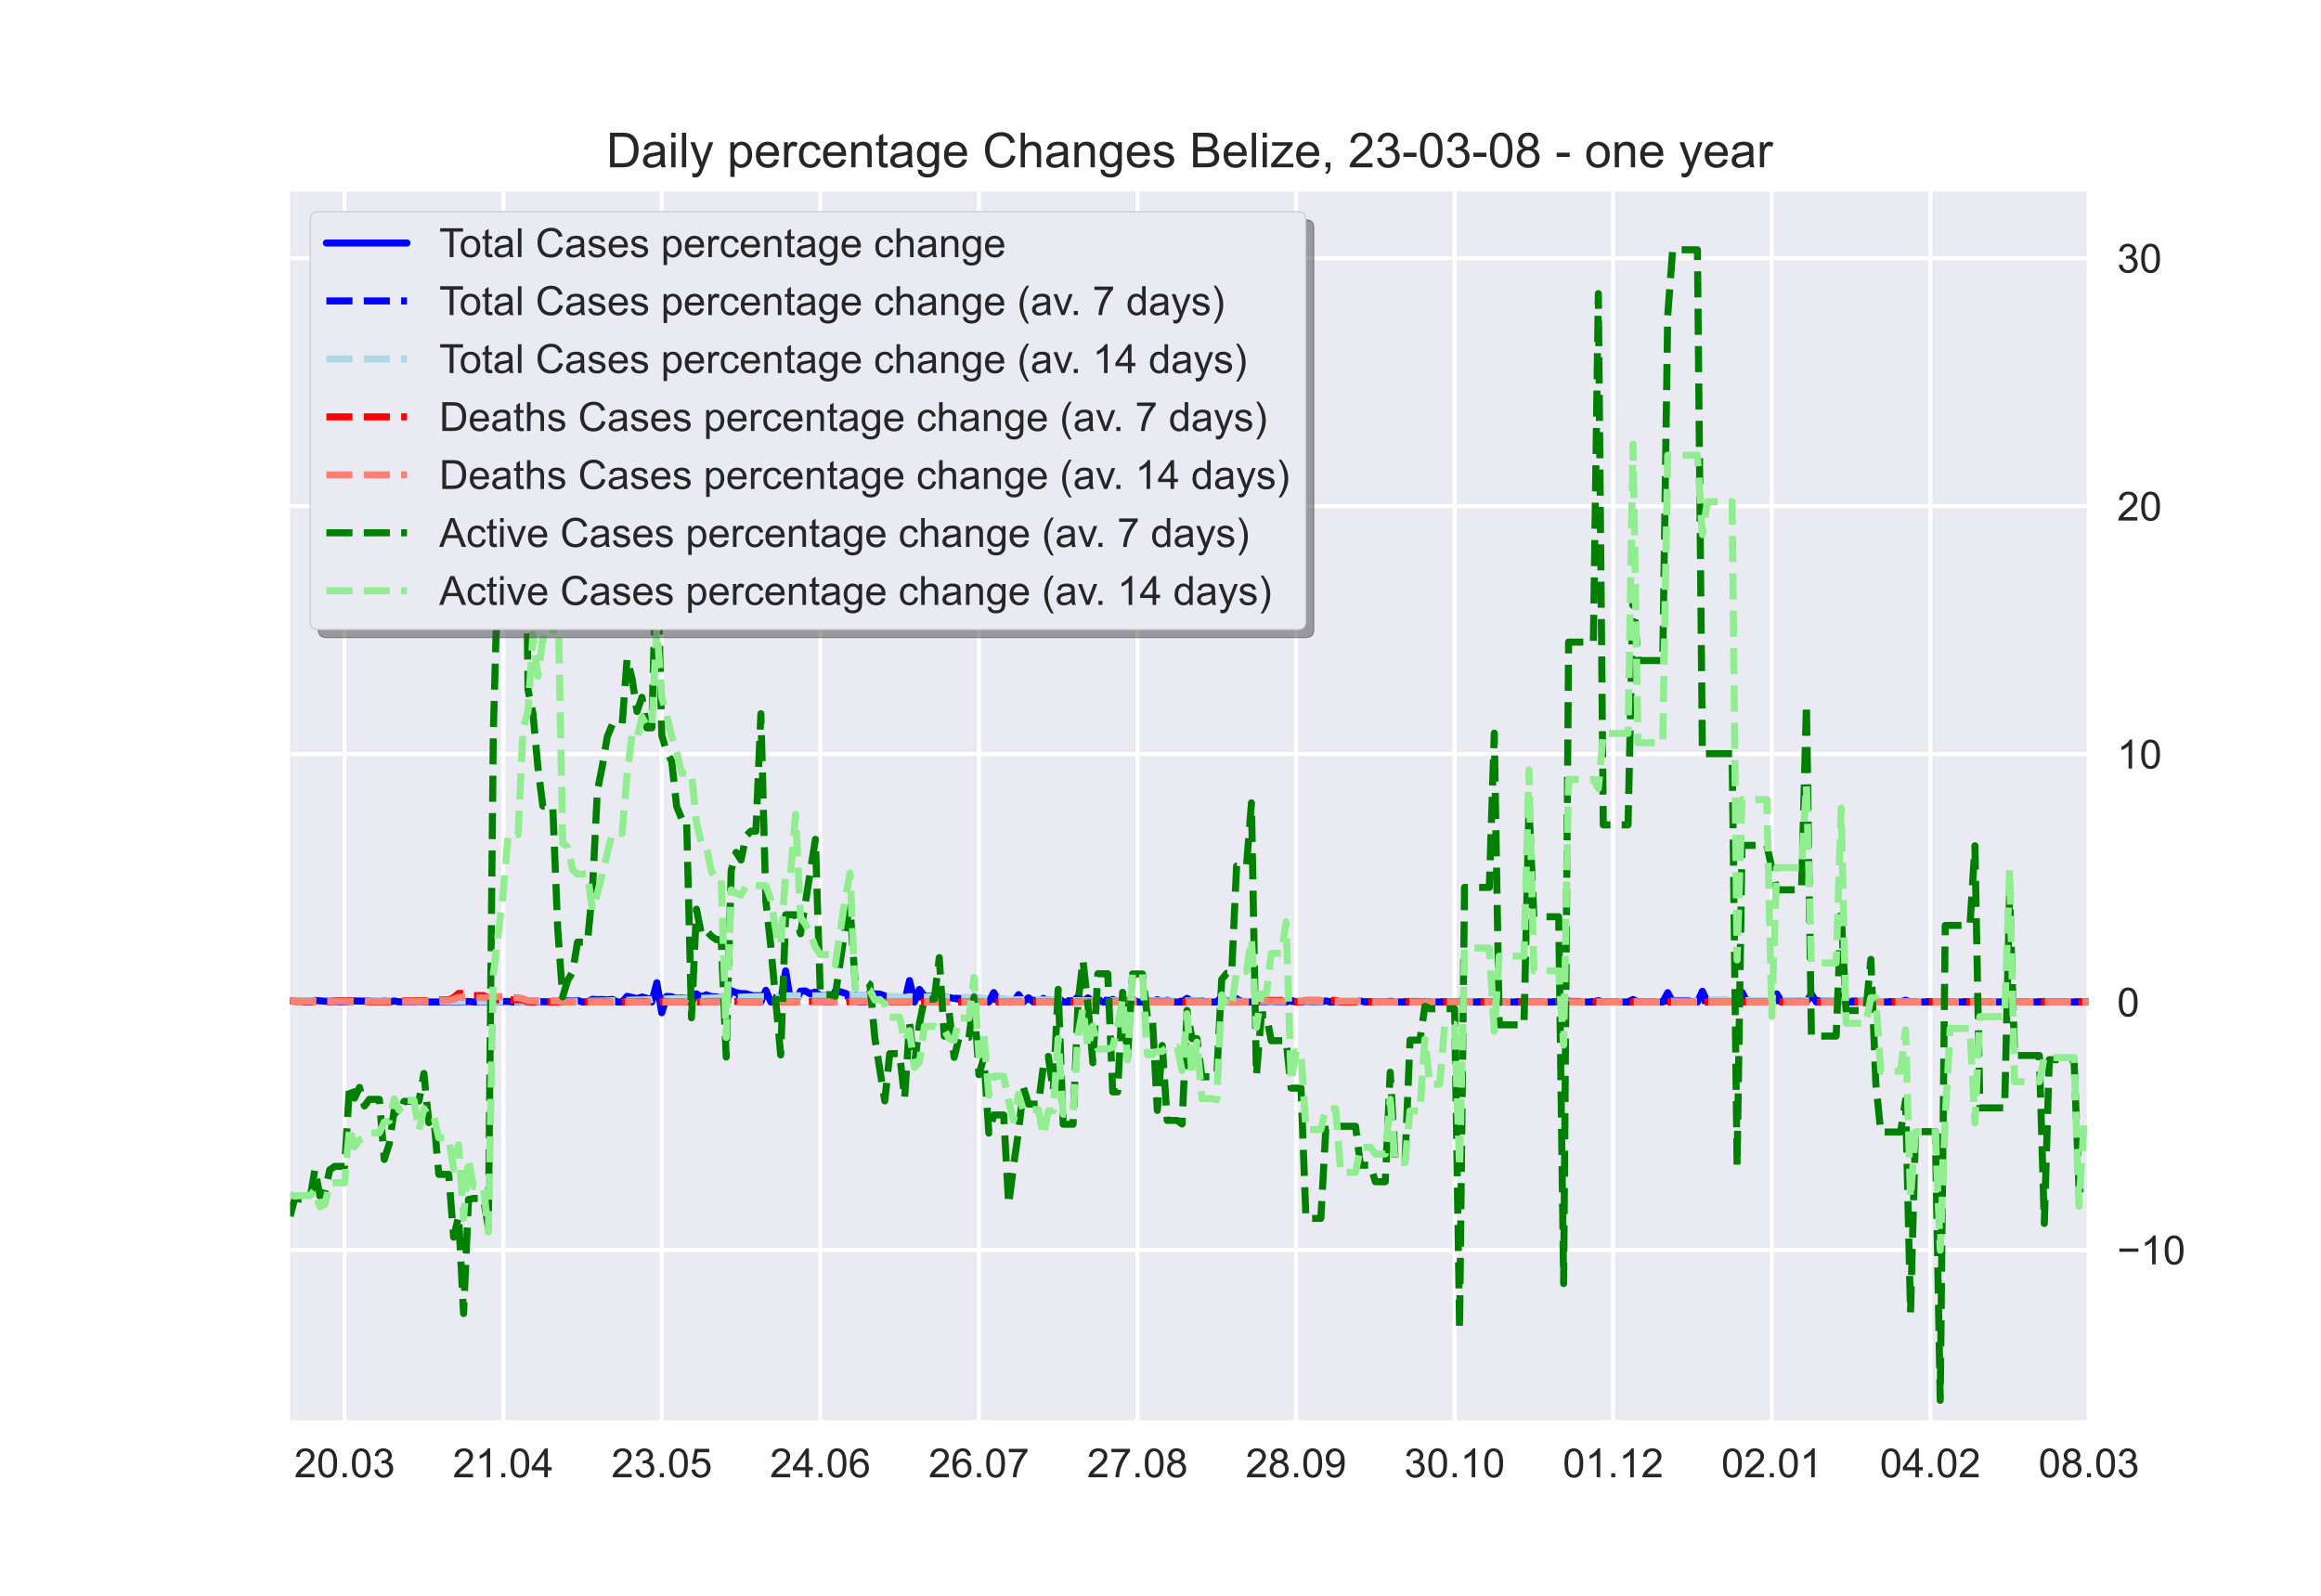 <?xml version="1.0" encoding="utf-8" standalone="no"?>
<!DOCTYPE svg PUBLIC "-//W3C//DTD SVG 1.1//EN"
  "http://www.w3.org/Graphics/SVG/1.1/DTD/svg11.dtd">
<!-- Created with matplotlib (https://matplotlib.org/) -->
<svg height="396pt" version="1.1" viewBox="0 0 576 396" width="576pt" xmlns="http://www.w3.org/2000/svg" xmlns:xlink="http://www.w3.org/1999/xlink">
 <defs>
  <style type="text/css">*{stroke-linecap:butt;stroke-linejoin:round;}</style>
 </defs>
 <g id="figure_1">
  <g id="patch_1">
   <path d="M 0 396 
L 576 396 
L 576 0 
L 0 0 
z
" style="fill:#ffffff;"/>
  </g>
  <g id="axes_1">
   <g id="patch_2">
    <path d="M 72 352.44 
L 518.4 352.44 
L 518.4 47.52 
L 72 47.52 
z
" style="fill:#eaeaf2;"/>
   </g>
   <g id="matplotlib.axis_1">
    <g id="xtick_1">
     <g id="line2d_1">
      <path clip-path="url(#p9af8845e56)" d="M 85.527 352.44 
L 85.527 47.52 
" style="fill:none;stroke:#ffffff;stroke-linecap:round;"/>
     </g>
     <g id="line2d_2"/>
     <g id="text_1">
      <!-- 20.03 -->
      <g style="fill:#262626;" transform="translate(73.016 366.598)scale(0.1 -0.1)">
       <defs>
        <path d="M 50.344 8.453 
L 50.344 0 
L 3.031 0 
Q 2.938 3.172 4.047 6.109 
Q 5.859 10.938 9.828 15.625 
Q 13.812 20.312 21.344 26.469 
Q 33.016 36.031 37.109 41.625 
Q 41.219 47.219 41.219 52.203 
Q 41.219 57.422 37.469 61 
Q 33.734 64.594 27.734 64.594 
Q 21.391 64.594 17.578 60.781 
Q 13.766 56.984 13.719 50.25 
L 4.688 51.172 
Q 5.609 61.281 11.656 66.578 
Q 17.719 71.875 27.938 71.875 
Q 38.234 71.875 44.234 66.156 
Q 50.25 60.453 50.25 52 
Q 50.25 47.703 48.484 43.547 
Q 46.734 39.406 42.656 34.812 
Q 38.578 30.219 29.109 22.219 
Q 21.188 15.578 18.938 13.203 
Q 16.703 10.844 15.234 8.453 
z
" id="ArialMT-50"/>
        <path d="M 4.156 35.297 
Q 4.156 48 6.766 55.734 
Q 9.375 63.484 14.516 67.672 
Q 19.672 71.875 27.484 71.875 
Q 33.25 71.875 37.594 69.547 
Q 41.938 67.234 44.766 62.859 
Q 47.609 58.5 49.219 52.219 
Q 50.828 45.953 50.828 35.297 
Q 50.828 22.703 48.234 14.969 
Q 45.656 7.234 40.5 3 
Q 35.359 -1.219 27.484 -1.219 
Q 17.141 -1.219 11.234 6.203 
Q 4.156 15.141 4.156 35.297 
z
M 13.188 35.297 
Q 13.188 17.672 17.312 11.828 
Q 21.438 6 27.484 6 
Q 33.547 6 37.672 11.859 
Q 41.797 17.719 41.797 35.297 
Q 41.797 52.984 37.672 58.781 
Q 33.547 64.594 27.391 64.594 
Q 21.344 64.594 17.719 59.469 
Q 13.188 52.938 13.188 35.297 
z
" id="ArialMT-48"/>
        <path d="M 9.078 0 
L 9.078 10.016 
L 19.094 10.016 
L 19.094 0 
z
" id="ArialMT-46"/>
        <path d="M 4.203 18.891 
L 12.984 20.062 
Q 14.5 12.594 18.141 9.297 
Q 21.781 6 27 6 
Q 33.203 6 37.469 10.297 
Q 41.75 14.594 41.75 20.953 
Q 41.75 27 37.797 30.922 
Q 33.844 34.859 27.734 34.859 
Q 25.25 34.859 21.531 33.891 
L 22.516 41.609 
Q 23.391 41.5 23.922 41.5 
Q 29.547 41.5 34.031 44.422 
Q 38.531 47.359 38.531 53.469 
Q 38.531 58.297 35.25 61.469 
Q 31.984 64.656 26.812 64.656 
Q 21.688 64.656 18.266 61.422 
Q 14.844 58.203 13.875 51.766 
L 5.078 53.328 
Q 6.688 62.156 12.391 67.016 
Q 18.109 71.875 26.609 71.875 
Q 32.469 71.875 37.391 69.359 
Q 42.328 66.844 44.938 62.5 
Q 47.562 58.156 47.562 53.266 
Q 47.562 48.641 45.062 44.828 
Q 42.578 41.016 37.703 38.766 
Q 44.047 37.312 47.562 32.688 
Q 51.078 28.078 51.078 21.141 
Q 51.078 11.766 44.234 5.25 
Q 37.406 -1.266 26.953 -1.266 
Q 17.531 -1.266 11.297 4.344 
Q 5.078 9.969 4.203 18.891 
z
" id="ArialMT-51"/>
       </defs>
       <use xlink:href="#ArialMT-50"/>
       <use x="55.615" xlink:href="#ArialMT-48"/>
       <use x="111.23" xlink:href="#ArialMT-46"/>
       <use x="139.014" xlink:href="#ArialMT-48"/>
       <use x="194.629" xlink:href="#ArialMT-51"/>
      </g>
     </g>
    </g>
    <g id="xtick_2">
     <g id="line2d_3">
      <path clip-path="url(#p9af8845e56)" d="M 124.879 352.44 
L 124.879 47.52 
" style="fill:none;stroke:#ffffff;stroke-linecap:round;"/>
     </g>
     <g id="line2d_4"/>
     <g id="text_2">
      <!-- 21.04 -->
      <g style="fill:#262626;" transform="translate(112.368 366.598)scale(0.1 -0.1)">
       <defs>
        <path d="M 37.25 0 
L 28.469 0 
L 28.469 56 
Q 25.297 52.984 20.141 49.953 
Q 14.984 46.922 10.891 45.406 
L 10.891 53.906 
Q 18.266 57.375 23.781 62.297 
Q 29.297 67.234 31.594 71.875 
L 37.25 71.875 
z
" id="ArialMT-49"/>
        <path d="M 32.328 0 
L 32.328 17.141 
L 1.266 17.141 
L 1.266 25.203 
L 33.938 71.578 
L 41.109 71.578 
L 41.109 25.203 
L 50.781 25.203 
L 50.781 17.141 
L 41.109 17.141 
L 41.109 0 
z
M 32.328 25.203 
L 32.328 57.469 
L 9.906 25.203 
z
" id="ArialMT-52"/>
       </defs>
       <use xlink:href="#ArialMT-50"/>
       <use x="55.615" xlink:href="#ArialMT-49"/>
       <use x="111.23" xlink:href="#ArialMT-46"/>
       <use x="139.014" xlink:href="#ArialMT-48"/>
       <use x="194.629" xlink:href="#ArialMT-52"/>
      </g>
     </g>
    </g>
    <g id="xtick_3">
     <g id="line2d_5">
      <path clip-path="url(#p9af8845e56)" d="M 164.231 352.44 
L 164.231 47.52 
" style="fill:none;stroke:#ffffff;stroke-linecap:round;"/>
     </g>
     <g id="line2d_6"/>
     <g id="text_3">
      <!-- 23.05 -->
      <g style="fill:#262626;" transform="translate(151.72 366.598)scale(0.1 -0.1)">
       <defs>
        <path d="M 4.156 18.75 
L 13.375 19.531 
Q 14.406 12.797 18.141 9.391 
Q 21.875 6 27.156 6 
Q 33.5 6 37.891 10.781 
Q 42.281 15.578 42.281 23.484 
Q 42.281 31 38.062 35.344 
Q 33.844 39.703 27 39.703 
Q 22.75 39.703 19.328 37.766 
Q 15.922 35.844 13.969 32.766 
L 5.719 33.844 
L 12.641 70.609 
L 48.25 70.609 
L 48.25 62.203 
L 19.672 62.203 
L 15.828 42.969 
Q 22.266 47.469 29.344 47.469 
Q 38.719 47.469 45.156 40.969 
Q 51.609 34.469 51.609 24.266 
Q 51.609 14.547 45.953 7.469 
Q 39.062 -1.219 27.156 -1.219 
Q 17.391 -1.219 11.203 4.25 
Q 5.031 9.719 4.156 18.75 
z
" id="ArialMT-53"/>
       </defs>
       <use xlink:href="#ArialMT-50"/>
       <use x="55.615" xlink:href="#ArialMT-51"/>
       <use x="111.23" xlink:href="#ArialMT-46"/>
       <use x="139.014" xlink:href="#ArialMT-48"/>
       <use x="194.629" xlink:href="#ArialMT-53"/>
      </g>
     </g>
    </g>
    <g id="xtick_4">
     <g id="line2d_7">
      <path clip-path="url(#p9af8845e56)" d="M 203.583 352.44 
L 203.583 47.52 
" style="fill:none;stroke:#ffffff;stroke-linecap:round;"/>
     </g>
     <g id="line2d_8"/>
     <g id="text_4">
      <!-- 24.06 -->
      <g style="fill:#262626;" transform="translate(191.073 366.598)scale(0.1 -0.1)">
       <defs>
        <path d="M 49.75 54.047 
L 41.016 53.375 
Q 39.844 58.547 37.703 60.891 
Q 34.125 64.656 28.906 64.656 
Q 24.703 64.656 21.531 62.312 
Q 17.391 59.281 14.984 53.469 
Q 12.594 47.656 12.5 36.922 
Q 15.672 41.75 20.266 44.094 
Q 24.859 46.438 29.891 46.438 
Q 38.672 46.438 44.844 39.969 
Q 51.031 33.5 51.031 23.25 
Q 51.031 16.5 48.125 10.719 
Q 45.219 4.938 40.141 1.859 
Q 35.062 -1.219 28.609 -1.219 
Q 17.625 -1.219 10.688 6.859 
Q 3.766 14.938 3.766 33.5 
Q 3.766 54.25 11.422 63.672 
Q 18.109 71.875 29.438 71.875 
Q 37.891 71.875 43.281 67.141 
Q 48.688 62.406 49.75 54.047 
z
M 13.875 23.188 
Q 13.875 18.656 15.797 14.5 
Q 17.719 10.359 21.188 8.172 
Q 24.656 6 28.469 6 
Q 34.031 6 38.031 10.484 
Q 42.047 14.984 42.047 22.703 
Q 42.047 30.125 38.078 34.391 
Q 34.125 38.672 28.125 38.672 
Q 22.172 38.672 18.016 34.391 
Q 13.875 30.125 13.875 23.188 
z
" id="ArialMT-54"/>
       </defs>
       <use xlink:href="#ArialMT-50"/>
       <use x="55.615" xlink:href="#ArialMT-52"/>
       <use x="111.23" xlink:href="#ArialMT-46"/>
       <use x="139.014" xlink:href="#ArialMT-48"/>
       <use x="194.629" xlink:href="#ArialMT-54"/>
      </g>
     </g>
    </g>
    <g id="xtick_5">
     <g id="line2d_9">
      <path clip-path="url(#p9af8845e56)" d="M 242.936 352.44 
L 242.936 47.52 
" style="fill:none;stroke:#ffffff;stroke-linecap:round;"/>
     </g>
     <g id="line2d_10"/>
     <g id="text_5">
      <!-- 26.07 -->
      <g style="fill:#262626;" transform="translate(230.425 366.598)scale(0.1 -0.1)">
       <defs>
        <path d="M 4.734 62.203 
L 4.734 70.656 
L 51.078 70.656 
L 51.078 63.812 
Q 44.234 56.547 37.516 44.484 
Q 30.812 32.422 27.156 19.672 
Q 24.516 10.688 23.781 0 
L 14.75 0 
Q 14.891 8.453 18.062 20.406 
Q 21.234 32.375 27.172 43.484 
Q 33.109 54.594 39.797 62.203 
z
" id="ArialMT-55"/>
       </defs>
       <use xlink:href="#ArialMT-50"/>
       <use x="55.615" xlink:href="#ArialMT-54"/>
       <use x="111.23" xlink:href="#ArialMT-46"/>
       <use x="139.014" xlink:href="#ArialMT-48"/>
       <use x="194.629" xlink:href="#ArialMT-55"/>
      </g>
     </g>
    </g>
    <g id="xtick_6">
     <g id="line2d_11">
      <path clip-path="url(#p9af8845e56)" d="M 282.288 352.44 
L 282.288 47.52 
" style="fill:none;stroke:#ffffff;stroke-linecap:round;"/>
     </g>
     <g id="line2d_12"/>
     <g id="text_6">
      <!-- 27.08 -->
      <g style="fill:#262626;" transform="translate(269.777 366.598)scale(0.1 -0.1)">
       <defs>
        <path d="M 17.672 38.812 
Q 12.203 40.828 9.562 44.531 
Q 6.938 48.25 6.938 53.422 
Q 6.938 61.234 12.547 66.547 
Q 18.172 71.875 27.484 71.875 
Q 36.859 71.875 42.578 66.422 
Q 48.297 60.984 48.297 53.172 
Q 48.297 48.188 45.672 44.5 
Q 43.062 40.828 37.75 38.812 
Q 44.344 36.672 47.781 31.875 
Q 51.219 27.094 51.219 20.453 
Q 51.219 11.281 44.719 5.031 
Q 38.234 -1.219 27.641 -1.219 
Q 17.047 -1.219 10.547 5.047 
Q 4.047 11.328 4.047 20.703 
Q 4.047 27.688 7.594 32.391 
Q 11.141 37.109 17.672 38.812 
z
M 15.922 53.719 
Q 15.922 48.641 19.188 45.406 
Q 22.469 42.188 27.688 42.188 
Q 32.766 42.188 36.016 45.375 
Q 39.266 48.578 39.266 53.219 
Q 39.266 58.062 35.906 61.359 
Q 32.562 64.656 27.594 64.656 
Q 22.562 64.656 19.234 61.422 
Q 15.922 58.203 15.922 53.719 
z
M 13.094 20.656 
Q 13.094 16.891 14.875 13.375 
Q 16.656 9.859 20.172 7.922 
Q 23.688 6 27.734 6 
Q 34.031 6 38.125 10.047 
Q 42.234 14.109 42.234 20.359 
Q 42.234 26.703 38.016 30.859 
Q 33.797 35.016 27.438 35.016 
Q 21.234 35.016 17.156 30.906 
Q 13.094 26.812 13.094 20.656 
z
" id="ArialMT-56"/>
       </defs>
       <use xlink:href="#ArialMT-50"/>
       <use x="55.615" xlink:href="#ArialMT-55"/>
       <use x="111.23" xlink:href="#ArialMT-46"/>
       <use x="139.014" xlink:href="#ArialMT-48"/>
       <use x="194.629" xlink:href="#ArialMT-56"/>
      </g>
     </g>
    </g>
    <g id="xtick_7">
     <g id="line2d_13">
      <path clip-path="url(#p9af8845e56)" d="M 321.64 352.44 
L 321.64 47.52 
" style="fill:none;stroke:#ffffff;stroke-linecap:round;"/>
     </g>
     <g id="line2d_14"/>
     <g id="text_7">
      <!-- 28.09 -->
      <g style="fill:#262626;" transform="translate(309.129 366.598)scale(0.1 -0.1)">
       <defs>
        <path d="M 5.469 16.547 
L 13.922 17.328 
Q 14.984 11.375 18.016 8.688 
Q 21.047 6 25.781 6 
Q 29.828 6 32.875 7.859 
Q 35.938 9.719 37.891 12.812 
Q 39.844 15.922 41.156 21.188 
Q 42.484 26.469 42.484 31.938 
Q 42.484 32.516 42.438 33.688 
Q 39.797 29.5 35.234 26.875 
Q 30.672 24.266 25.344 24.266 
Q 16.453 24.266 10.297 30.703 
Q 4.156 37.156 4.156 47.703 
Q 4.156 58.594 10.578 65.234 
Q 17 71.875 26.656 71.875 
Q 33.641 71.875 39.422 68.109 
Q 45.219 64.359 48.219 57.391 
Q 51.219 50.438 51.219 37.25 
Q 51.219 23.531 48.234 15.406 
Q 45.266 7.281 39.375 3.031 
Q 33.5 -1.219 25.594 -1.219 
Q 17.188 -1.219 11.859 3.438 
Q 6.547 8.109 5.469 16.547 
z
M 41.453 48.141 
Q 41.453 55.719 37.422 60.156 
Q 33.406 64.594 27.734 64.594 
Q 21.875 64.594 17.531 59.812 
Q 13.188 55.031 13.188 47.406 
Q 13.188 40.578 17.312 36.297 
Q 21.438 32.031 27.484 32.031 
Q 33.594 32.031 37.516 36.297 
Q 41.453 40.578 41.453 48.141 
z
" id="ArialMT-57"/>
       </defs>
       <use xlink:href="#ArialMT-50"/>
       <use x="55.615" xlink:href="#ArialMT-56"/>
       <use x="111.23" xlink:href="#ArialMT-46"/>
       <use x="139.014" xlink:href="#ArialMT-48"/>
       <use x="194.629" xlink:href="#ArialMT-57"/>
      </g>
     </g>
    </g>
    <g id="xtick_8">
     <g id="line2d_15">
      <path clip-path="url(#p9af8845e56)" d="M 360.992 352.44 
L 360.992 47.52 
" style="fill:none;stroke:#ffffff;stroke-linecap:round;"/>
     </g>
     <g id="line2d_16"/>
     <g id="text_8">
      <!-- 30.10 -->
      <g style="fill:#262626;" transform="translate(348.481 366.598)scale(0.1 -0.1)">
       <use xlink:href="#ArialMT-51"/>
       <use x="55.615" xlink:href="#ArialMT-48"/>
       <use x="111.23" xlink:href="#ArialMT-46"/>
       <use x="139.014" xlink:href="#ArialMT-49"/>
       <use x="194.629" xlink:href="#ArialMT-48"/>
      </g>
     </g>
    </g>
    <g id="xtick_9">
     <g id="line2d_17">
      <path clip-path="url(#p9af8845e56)" d="M 400.344 352.44 
L 400.344 47.52 
" style="fill:none;stroke:#ffffff;stroke-linecap:round;"/>
     </g>
     <g id="line2d_18"/>
     <g id="text_9">
      <!-- 01.12 -->
      <g style="fill:#262626;" transform="translate(387.833 366.598)scale(0.1 -0.1)">
       <use xlink:href="#ArialMT-48"/>
       <use x="55.615" xlink:href="#ArialMT-49"/>
       <use x="111.23" xlink:href="#ArialMT-46"/>
       <use x="139.014" xlink:href="#ArialMT-49"/>
       <use x="194.629" xlink:href="#ArialMT-50"/>
      </g>
     </g>
    </g>
    <g id="xtick_10">
     <g id="line2d_19">
      <path clip-path="url(#p9af8845e56)" d="M 439.696 352.44 
L 439.696 47.52 
" style="fill:none;stroke:#ffffff;stroke-linecap:round;"/>
     </g>
     <g id="line2d_20"/>
     <g id="text_10">
      <!-- 02.01 -->
      <g style="fill:#262626;" transform="translate(427.185 366.598)scale(0.1 -0.1)">
       <use xlink:href="#ArialMT-48"/>
       <use x="55.615" xlink:href="#ArialMT-50"/>
       <use x="111.23" xlink:href="#ArialMT-46"/>
       <use x="139.014" xlink:href="#ArialMT-48"/>
       <use x="194.629" xlink:href="#ArialMT-49"/>
      </g>
     </g>
    </g>
    <g id="xtick_11">
     <g id="line2d_21">
      <path clip-path="url(#p9af8845e56)" d="M 479.048 352.44 
L 479.048 47.52 
" style="fill:none;stroke:#ffffff;stroke-linecap:round;"/>
     </g>
     <g id="line2d_22"/>
     <g id="text_11">
      <!-- 04.02 -->
      <g style="fill:#262626;" transform="translate(466.537 366.598)scale(0.1 -0.1)">
       <use xlink:href="#ArialMT-48"/>
       <use x="55.615" xlink:href="#ArialMT-52"/>
       <use x="111.23" xlink:href="#ArialMT-46"/>
       <use x="139.014" xlink:href="#ArialMT-48"/>
       <use x="194.629" xlink:href="#ArialMT-50"/>
      </g>
     </g>
    </g>
    <g id="xtick_12">
     <g id="line2d_23">
      <path clip-path="url(#p9af8845e56)" d="M 518.4 352.44 
L 518.4 47.52 
" style="fill:none;stroke:#ffffff;stroke-linecap:round;"/>
     </g>
     <g id="line2d_24"/>
     <g id="text_12">
      <!-- 08.03 -->
      <g style="fill:#262626;" transform="translate(505.889 366.598)scale(0.1 -0.1)">
       <use xlink:href="#ArialMT-48"/>
       <use x="55.615" xlink:href="#ArialMT-56"/>
       <use x="111.23" xlink:href="#ArialMT-46"/>
       <use x="139.014" xlink:href="#ArialMT-48"/>
       <use x="194.629" xlink:href="#ArialMT-51"/>
      </g>
     </g>
    </g>
   </g>
   <g id="matplotlib.axis_2">
    <g id="ytick_1">
     <g id="line2d_25">
      <path clip-path="url(#p9af8845e56)" d="M 72 310.18 
L 518.4 310.18 
" style="fill:none;stroke:#ffffff;stroke-linecap:round;"/>
     </g>
     <g id="line2d_26"/>
     <g id="text_13">
      <!-- −10 -->
      <g style="fill:#262626;" transform="translate(525.4 313.759)scale(0.1 -0.1)">
       <defs>
        <path d="M 52.828 31.203 
L 5.562 31.203 
L 5.562 39.406 
L 52.828 39.406 
z
" id="ArialMT-8722"/>
       </defs>
       <use xlink:href="#ArialMT-8722"/>
       <use x="58.398" xlink:href="#ArialMT-49"/>
       <use x="114.014" xlink:href="#ArialMT-48"/>
      </g>
     </g>
    </g>
    <g id="ytick_2">
     <g id="line2d_27">
      <path clip-path="url(#p9af8845e56)" d="M 72 248.653 
L 518.4 248.653 
" style="fill:none;stroke:#ffffff;stroke-linecap:round;"/>
     </g>
     <g id="line2d_28"/>
     <g id="text_14">
      <!-- 0 -->
      <g style="fill:#262626;" transform="translate(525.4 252.232)scale(0.1 -0.1)">
       <use xlink:href="#ArialMT-48"/>
      </g>
     </g>
    </g>
    <g id="ytick_3">
     <g id="line2d_29">
      <path clip-path="url(#p9af8845e56)" d="M 72 187.126 
L 518.4 187.126 
" style="fill:none;stroke:#ffffff;stroke-linecap:round;"/>
     </g>
     <g id="line2d_30"/>
     <g id="text_15">
      <!-- 10 -->
      <g style="fill:#262626;" transform="translate(525.4 190.705)scale(0.1 -0.1)">
       <use xlink:href="#ArialMT-49"/>
       <use x="55.615" xlink:href="#ArialMT-48"/>
      </g>
     </g>
    </g>
    <g id="ytick_4">
     <g id="line2d_31">
      <path clip-path="url(#p9af8845e56)" d="M 72 125.599 
L 518.4 125.599 
" style="fill:none;stroke:#ffffff;stroke-linecap:round;"/>
     </g>
     <g id="line2d_32"/>
     <g id="text_16">
      <!-- 20 -->
      <g style="fill:#262626;" transform="translate(525.4 129.178)scale(0.1 -0.1)">
       <use xlink:href="#ArialMT-50"/>
       <use x="55.615" xlink:href="#ArialMT-48"/>
      </g>
     </g>
    </g>
    <g id="ytick_5">
     <g id="line2d_33">
      <path clip-path="url(#p9af8845e56)" d="M 72 64.072 
L 518.4 64.072 
" style="fill:none;stroke:#ffffff;stroke-linecap:round;"/>
     </g>
     <g id="line2d_34"/>
     <g id="text_17">
      <!-- 30 -->
      <g style="fill:#262626;" transform="translate(525.4 67.65)scale(0.1 -0.1)">
       <use xlink:href="#ArialMT-51"/>
       <use x="55.615" xlink:href="#ArialMT-48"/>
      </g>
     </g>
    </g>
   </g>
   <g id="line2d_35">
    <path clip-path="url(#p9af8845e56)" d="M 72 248.393 
L 74.46 248.318 
L 75.689 248.653 
L 76.919 248.653 
L 78.149 248.254 
L 80.608 248.47 
L 83.068 248.524 
L 84.298 248.653 
L 85.527 248.653 
L 86.757 248.384 
L 91.676 248.448 
L 92.906 248.653 
L 94.136 248.653 
L 95.365 248.416 
L 96.595 248.653 
L 97.825 248.395 
L 99.055 248.621 
L 100.284 248.556 
L 102.744 248.653 
L 103.974 248.502 
L 105.203 248.492 
L 106.433 248.653 
L 115.041 248.653 
L 116.271 248.513 
L 117.501 248.653 
L 121.19 248.653 
L 122.42 248.073 
L 123.65 248.556 
L 126.109 248.513 
L 127.339 248.653 
L 128.569 248.653 
L 129.798 248.278 
L 131.028 248.514 
L 138.407 248.653 
L 139.636 248.246 
L 142.096 248.471 
L 143.326 248.289 
L 144.555 248.653 
L 145.785 248.653 
L 147.015 247.98 
L 148.245 248.077 
L 149.474 248.035 
L 150.704 248.131 
L 151.934 248.014 
L 153.164 248.653 
L 154.393 248.653 
L 155.623 247.25 
L 158.083 247.806 
L 159.312 247.416 
L 160.542 247.735 
L 161.772 248.653 
L 163.002 243.871 
L 164.231 251.328 
L 165.461 247.267 
L 166.691 247.354 
L 167.921 247.859 
L 169.15 247.609 
L 170.38 248.653 
L 171.61 248.653 
L 172.84 246.631 
L 174.069 247.386 
L 175.299 246.87 
L 176.529 247.32 
L 177.759 247.395 
L 178.988 248.653 
L 180.218 248.653 
L 181.448 245.823 
L 182.678 246.358 
L 183.907 246.55 
L 185.137 246.608 
L 186.367 246.94 
L 187.597 248.653 
L 188.826 248.653 
L 190.056 245.751 
L 191.286 248.653 
L 193.745 248.653 
L 194.975 240.925 
L 196.205 248.653 
L 197.435 248.653 
L 198.664 245.97 
L 199.894 245.912 
L 201.124 246.663 
L 202.354 246.611 
L 203.583 247.068 
L 204.813 248.653 
L 206.043 248.653 
L 207.273 245.988 
L 208.502 246.107 
L 209.732 246.495 
L 210.962 247.004 
L 212.192 246.998 
L 213.421 248.653 
L 214.651 248.653 
L 215.881 246.418 
L 217.111 246.646 
L 218.34 246.69 
L 219.57 247.124 
L 220.8 248.653 
L 224.489 248.653 
L 225.719 243.348 
L 226.949 248.653 
L 228.179 245.535 
L 229.408 247.214 
L 230.638 248.653 
L 231.868 248.653 
L 233.098 246.928 
L 234.327 247.37 
L 238.017 247.959 
L 239.246 248.653 
L 240.476 248.653 
L 241.706 247.304 
L 242.936 247.823 
L 244.165 248.653 
L 245.395 248.653 
L 246.625 246.315 
L 247.855 248.653 
L 251.544 248.653 
L 252.774 246.838 
L 254.003 248.653 
L 255.233 247.602 
L 256.463 248.653 
L 257.693 248.653 
L 258.922 247.758 
L 260.152 248.653 
L 261.382 248.653 
L 262.612 247.669 
L 263.841 248.653 
L 266.301 248.653 
L 267.531 247.315 
L 268.76 248.653 
L 269.99 247.618 
L 271.22 248.653 
L 272.45 248.018 
L 273.679 248.653 
L 274.909 248.653 
L 276.139 248.01 
L 277.369 248.653 
L 278.598 247.938 
L 279.828 248.653 
L 281.058 247.966 
L 282.288 248.653 
L 283.517 248.653 
L 284.747 248.193 
L 285.977 248.653 
L 287.207 248.076 
L 288.436 248.653 
L 289.666 248.22 
L 290.896 248.653 
L 293.355 248.653 
L 294.585 247.735 
L 295.815 248.653 
L 297.045 248.653 
L 298.274 248.464 
L 299.504 248.653 
L 301.964 248.653 
L 303.193 247.404 
L 304.423 248.653 
L 305.653 248.653 
L 306.883 247.828 
L 308.112 248.653 
L 310.572 248.653 
L 311.802 248.304 
L 313.031 248.653 
L 314.261 248.653 
L 315.491 248.286 
L 316.721 248.653 
L 319.18 248.653 
L 320.41 248.277 
L 321.64 248.653 
L 322.869 248.653 
L 324.099 248.402 
L 325.329 248.653 
L 327.788 248.653 
L 329.018 248.385 
L 330.248 248.653 
L 336.397 248.653 
L 337.626 248.429 
L 338.856 248.653 
L 343.775 248.653 
L 345.005 248.501 
L 346.235 248.653 
L 352.383 248.653 
L 353.613 248.501 
L 354.843 248.653 
L 362.221 248.653 
L 363.451 248.528 
L 364.681 248.653 
L 369.6 248.653 
L 370.83 248.519 
L 372.06 248.653 
L 378.208 248.653 
L 379.438 248.51 
L 380.668 248.653 
L 388.046 248.653 
L 389.276 248.439 
L 390.506 248.653 
L 395.425 248.653 
L 396.655 248.332 
L 397.884 248.653 
L 404.033 248.653 
L 405.263 248.038 
L 406.493 248.653 
L 412.641 248.653 
L 413.871 246.347 
L 415.101 248.653 
L 421.25 248.653 
L 422.479 246.001 
L 423.709 248.653 
L 431.088 248.653 
L 432.317 246.26 
L 433.547 248.653 
L 439.696 248.653 
L 440.926 246.647 
L 442.155 248.653 
L 448.304 248.653 
L 449.534 246.698 
L 450.764 248.653 
L 455.683 248.653 
L 456.912 247.272 
L 458.142 248.653 
L 463.061 248.653 
L 464.291 248.173 
L 465.521 248.653 
L 471.669 248.653 
L 472.899 248.217 
L 474.129 248.653 
L 481.507 248.653 
L 482.737 248.331 
L 483.967 248.653 
L 488.886 248.653 
L 490.116 248.444 
L 491.345 248.653 
L 497.494 248.653 
L 498.724 248.487 
L 499.954 248.653 
L 506.102 248.653 
L 507.332 248.505 
L 508.562 248.653 
L 518.4 248.653 
L 518.4 248.653 
" style="fill:none;stroke:#0000ff;stroke-linecap:round;stroke-width:1.75;"/>
   </g>
   <g id="line2d_36">
    <path clip-path="url(#p9af8845e56)" d="M 72 248.405 
L 85.527 248.485 
L 94.136 248.517 
L 124.879 248.538 
L 132.258 248.526 
L 147.015 248.381 
L 155.623 248.116 
L 160.542 247.862 
L 161.772 247.862 
L 163.002 247.179 
L 164.231 247.761 
L 169.15 247.706 
L 170.38 247.706 
L 171.61 248.389 
L 172.84 247.718 
L 175.299 247.666 
L 177.759 247.558 
L 180.218 247.558 
L 186.367 247.084 
L 190.056 247.073 
L 193.745 247.994 
L 194.975 247.134 
L 198.664 247.166 
L 201.124 246.49 
L 202.354 246.198 
L 203.583 247.076 
L 214.651 247.128 
L 219.57 247.312 
L 220.8 247.548 
L 223.26 247.548 
L 224.489 247.867 
L 225.719 247.396 
L 226.949 247.676 
L 229.408 247.244 
L 231.868 247.244 
L 233.098 246.997 
L 234.327 247.572 
L 235.557 247.412 
L 236.787 247.714 
L 239.246 247.821 
L 241.706 247.875 
L 244.165 248.1 
L 245.395 248.243 
L 246.625 248.008 
L 249.084 248.008 
L 251.544 248.319 
L 252.774 248.06 
L 254.003 248.06 
L 255.233 248.243 
L 257.693 248.243 
L 258.922 248.116 
L 260.152 248.116 
L 261.382 248.375 
L 262.612 248.234 
L 263.841 248.384 
L 268.76 248.321 
L 269.99 248.173 
L 271.22 248.314 
L 273.679 248.223 
L 277.369 248.322 
L 281.058 248.361 
L 292.126 248.443 
L 293.355 248.509 
L 294.585 248.377 
L 297.045 248.46 
L 301.964 248.495 
L 308.112 248.356 
L 310.572 248.356 
L 311.802 248.485 
L 331.478 248.579 
L 336.397 248.614 
L 359.762 248.631 
L 412.641 248.565 
L 413.871 248.323 
L 429.858 248.274 
L 431.088 248.653 
L 432.317 248.311 
L 455.683 248.373 
L 456.912 248.176 
L 458.142 248.455 
L 464.291 248.387 
L 465.521 248.584 
L 518.4 248.653 
L 518.4 248.653 
" style="fill:none;stroke:#0000ff;stroke-dasharray:6.475,2.8;stroke-dashoffset:0;stroke-width:1.75;"/>
   </g>
   <g id="line2d_37">
    <path clip-path="url(#p9af8845e56)" d="M 72 248.245 
L 80.608 248.424 
L 128.569 248.575 
L 135.947 248.526 
L 149.474 248.416 
L 158.083 248.156 
L 161.772 248.041 
L 163.002 247.699 
L 164.231 247.939 
L 169.15 247.784 
L 174.069 247.73 
L 177.759 247.632 
L 178.988 247.632 
L 180.218 247.974 
L 181.448 247.58 
L 187.597 247.321 
L 191.286 247.349 
L 193.745 247.571 
L 194.975 247.109 
L 207.273 247.122 
L 210.962 246.668 
L 212.192 247.102 
L 218.34 247.188 
L 223.26 247.338 
L 224.489 247.528 
L 225.719 247.331 
L 226.949 247.485 
L 228.179 247.381 
L 240.476 247.532 
L 241.706 247.436 
L 242.936 247.756 
L 244.165 247.756 
L 245.395 247.978 
L 247.855 247.914 
L 249.084 247.914 
L 251.544 248.129 
L 252.774 248.08 
L 255.233 248.126 
L 262.612 248.147 
L 263.841 248.314 
L 292.126 248.402 
L 293.355 248.448 
L 294.585 248.382 
L 298.274 248.469 
L 331.478 248.563 
L 337.626 248.6 
L 412.641 248.586 
L 413.871 248.444 
L 421.25 248.444 
L 422.479 248.299 
L 429.858 248.299 
L 431.088 248.463 
L 432.317 248.292 
L 438.466 248.292 
L 439.696 248.482 
L 440.926 248.339 
L 465.521 248.38 
L 466.75 248.52 
L 514.711 248.63 
L 518.4 248.642 
L 518.4 248.642 
" style="fill:none;stroke:#add8e6;stroke-dasharray:6.475,2.8;stroke-dashoffset:0;stroke-width:1.75;"/>
   </g>
   <g id="line2d_38">
    <path clip-path="url(#p9af8845e56)" d="M 72 248.383 
L 73.23 248.518 
L 78.149 248.518 
L 79.379 248.653 
L 81.838 248.653 
L 83.068 248.383 
L 90.446 248.383 
L 91.676 248.653 
L 99.055 248.653 
L 100.284 248.384 
L 107.663 248.384 
L 108.893 248.117 
L 111.352 248.117 
L 112.582 247.584 
L 113.812 246.525 
L 116.271 246.525 
L 117.501 247.061 
L 119.96 247.061 
L 122.42 248.13 
L 129.798 248.13 
L 131.028 248.653 
L 156.853 248.653 
L 158.083 248.523 
L 165.461 248.523 
L 166.691 248.653 
L 174.069 248.653 
L 175.299 248.523 
L 182.678 248.523 
L 183.907 248.653 
L 198.664 248.653 
L 199.894 248.523 
L 207.273 248.523 
L 208.502 248.653 
L 209.732 248.653 
L 210.962 248.523 
L 218.34 248.523 
L 219.57 248.653 
L 310.572 248.653 
L 311.802 248.265 
L 319.18 248.265 
L 320.41 248.653 
L 322.869 248.653 
L 324.099 248.267 
L 331.478 248.267 
L 332.707 248.653 
L 343.775 248.653 
L 345.005 248.525 
L 352.383 248.525 
L 353.613 248.653 
L 388.046 248.653 
L 389.276 248.525 
L 396.655 248.525 
L 397.884 248.653 
L 518.4 248.653 
L 518.4 248.653 
" style="fill:none;stroke:#ff0000;stroke-dasharray:6.475,2.8;stroke-dashoffset:0;stroke-width:1.75;"/>
   </g>
   <g id="line2d_39">
    <path clip-path="url(#p9af8845e56)" d="M 72 248.382 
L 73.23 248.382 
L 74.46 248.518 
L 107.663 248.518 
L 108.893 248.25 
L 111.352 248.25 
L 112.582 247.984 
L 113.812 247.455 
L 116.271 247.455 
L 117.501 247.589 
L 121.19 247.589 
L 122.42 247.327 
L 124.879 247.327 
L 126.109 247.595 
L 128.569 247.595 
L 129.798 247.862 
L 131.028 248.391 
L 138.407 248.391 
L 139.636 248.653 
L 209.732 248.588 
L 212.192 248.523 
L 226.949 248.588 
L 229.408 248.653 
L 310.572 248.653 
L 311.802 248.459 
L 322.869 248.459 
L 324.099 248.266 
L 327.788 248.266 
L 329.018 248.46 
L 340.086 248.46 
L 341.316 248.653 
L 518.4 248.653 
L 518.4 248.653 
" style="fill:none;stroke:#fa8072;stroke-dasharray:6.475,2.8;stroke-dashoffset:0;stroke-width:1.75;"/>
   </g>
   <g id="line2d_40">
    <path clip-path="url(#p9af8845e56)" d="M 72 301.799 
L 73.23 297.152 
L 74.46 297.595 
L 76.919 297.595 
L 78.149 290.143 
L 79.379 296.778 
L 80.608 295.946 
L 81.838 290.293 
L 83.068 289.444 
L 85.527 289.444 
L 86.757 269.146 
L 87.987 272.51 
L 89.217 269.848 
L 90.446 274.45 
L 91.676 272.806 
L 94.136 272.806 
L 95.365 287.729 
L 96.595 283.848 
L 97.825 275.516 
L 99.055 276.586 
L 100.284 273.309 
L 103.974 273.239 
L 105.203 266.374 
L 106.433 278.598 
L 107.663 277.437 
L 108.893 291.423 
L 111.352 291.423 
L 112.582 307.027 
L 113.812 301.818 
L 115.041 325.967 
L 116.271 297.65 
L 117.501 297.406 
L 119.96 297.406 
L 121.19 304.478 
L 122.42 182.052 
L 123.65 137.791 
L 124.879 145.351 
L 126.109 116.855 
L 128.569 116.855 
L 129.798 57.098 
L 131.028 171.122 
L 132.258 177.03 
L 133.488 190.356 
L 134.717 200.044 
L 137.177 200.044 
L 138.407 230.503 
L 139.636 247.377 
L 140.866 243.314 
L 142.096 241.235 
L 143.326 233.8 
L 145.785 233.8 
L 147.015 221.048 
L 148.245 196.27 
L 149.474 190.128 
L 150.704 182.836 
L 151.934 179.81 
L 154.393 179.81 
L 155.623 163.484 
L 156.853 168.369 
L 158.083 176.561 
L 159.312 173.045 
L 160.542 180.624 
L 161.772 180.624 
L 163.002 131.176 
L 164.231 182.49 
L 165.461 186.633 
L 166.691 188.856 
L 167.921 200.111 
L 169.15 203.13 
L 170.38 203.13 
L 171.61 252.579 
L 172.84 225.617 
L 174.069 231.81 
L 175.299 230.923 
L 176.529 232.31 
L 177.759 233.163 
L 178.988 233.163 
L 180.218 262.312 
L 181.448 216.03 
L 182.678 211.523 
L 183.907 213.411 
L 185.137 207.426 
L 186.367 206.257 
L 187.597 206.257 
L 188.826 177.108 
L 190.056 223.61 
L 191.286 234.826 
L 193.745 261.793 
L 194.975 227.007 
L 197.435 227.007 
L 198.664 231.719 
L 202.354 208.283 
L 203.583 246.827 
L 206.043 246.827 
L 207.273 247.187 
L 209.732 230.464 
L 210.962 225.064 
L 212.192 243.385 
L 214.651 243.385 
L 215.881 244.284 
L 217.111 257.643 
L 219.57 273.201 
L 220.8 261.467 
L 223.26 261.467 
L 224.489 272.558 
L 225.719 253.87 
L 226.949 264.16 
L 228.179 253.951 
L 229.408 247.926 
L 231.868 247.926 
L 233.098 237.643 
L 234.327 257.134 
L 235.557 251.313 
L 236.787 262.396 
L 238.017 257.426 
L 240.476 257.426 
L 241.706 247.483 
L 242.936 266.693 
L 244.165 262.389 
L 245.395 281.2 
L 246.625 276.682 
L 249.084 276.682 
L 250.314 298.91 
L 251.544 289.214 
L 252.774 280.69 
L 254.003 269.957 
L 255.233 273.992 
L 257.693 273.992 
L 258.922 264.688 
L 260.152 262.151 
L 261.382 270.675 
L 262.612 245.502 
L 263.841 278.991 
L 266.301 278.991 
L 267.531 248.842 
L 268.76 238.364 
L 269.99 249.45 
L 271.22 263.725 
L 272.45 241.639 
L 274.909 241.639 
L 276.139 270.954 
L 277.369 270.954 
L 278.598 246.253 
L 279.828 262.37 
L 281.058 241.686 
L 283.517 241.686 
L 284.747 252.415 
L 285.977 252.415 
L 287.207 275.564 
L 288.436 259.447 
L 289.666 278.04 
L 292.126 278.04 
L 293.355 278.934 
L 294.585 250.741 
L 295.815 257.74 
L 297.045 257.74 
L 298.274 267.212 
L 300.734 267.212 
L 301.964 266.843 
L 303.193 243.047 
L 304.423 241.555 
L 305.653 241.555 
L 306.883 214.903 
L 309.342 214.903 
L 310.572 199.229 
L 311.802 266.861 
L 313.031 251.82 
L 314.261 251.82 
L 315.491 258.254 
L 319.18 258.254 
L 320.41 270.026 
L 322.869 270.026 
L 324.099 302.354 
L 327.788 302.354 
L 329.018 280.213 
L 331.478 280.213 
L 332.707 279.485 
L 336.397 279.485 
L 337.626 289.153 
L 340.086 289.153 
L 341.316 293.247 
L 343.775 293.247 
L 345.005 266.079 
L 346.235 287.76 
L 348.694 287.76 
L 349.924 258.108 
L 352.383 258.108 
L 353.613 249.699 
L 354.843 250.32 
L 360.992 250.32 
L 362.221 329.845 
L 363.451 220.216 
L 369.6 220.216 
L 370.83 181.939 
L 372.06 254.323 
L 378.208 254.323 
L 379.438 200.159 
L 380.668 227.504 
L 386.817 227.504 
L 388.046 318.528 
L 389.276 159.339 
L 395.425 159.339 
L 396.655 72.861 
L 397.884 204.705 
L 404.033 204.705 
L 405.263 147.573 
L 406.493 163.925 
L 412.641 163.925 
L 413.871 78.332 
L 415.101 61.979 
L 421.25 61.979 
L 422.479 187.019 
L 429.858 187.019 
L 431.088 289.45 
L 432.317 209.786 
L 438.466 209.786 
L 440.926 220.81 
L 447.074 220.81 
L 448.304 174.704 
L 449.534 257.108 
L 455.683 257.108 
L 456.912 226.315 
L 458.142 250.767 
L 463.061 250.767 
L 464.291 238.078 
L 465.521 268.871 
L 466.75 280.92 
L 471.669 280.92 
L 472.899 272.976 
L 474.129 325.78 
L 475.359 280.824 
L 480.278 280.824 
L 481.507 347.498 
L 482.737 229.651 
L 488.886 229.651 
L 490.116 209.878 
L 491.345 274.92 
L 497.494 274.92 
L 498.724 221.275 
L 499.954 261.927 
L 506.102 261.927 
L 507.332 303.613 
L 508.562 262.961 
L 514.711 262.961 
L 515.94 295.042 
L 518.4 295.042 
L 518.4 295.042 
" style="fill:none;stroke:#008000;stroke-dasharray:6.475,2.8;stroke-dashoffset:0;stroke-width:1.75;"/>
   </g>
   <g id="line2d_41">
    <path clip-path="url(#p9af8845e56)" d="M 72 296.459 
L 73.23 296.833 
L 74.46 296.695 
L 76.919 296.695 
L 78.149 295.332 
L 79.379 299.534 
L 80.608 298.873 
L 81.838 293.722 
L 83.068 293.52 
L 85.527 293.52 
L 86.757 279.645 
L 87.987 284.644 
L 89.217 282.897 
L 90.446 282.372 
L 91.676 281.125 
L 94.136 281.125 
L 95.365 278.438 
L 96.595 278.179 
L 97.825 272.682 
L 99.055 275.518 
L 100.284 273.058 
L 102.744 273.058 
L 103.974 280.484 
L 105.203 275.111 
L 106.433 277.057 
L 107.663 277.012 
L 108.893 282.366 
L 111.352 282.366 
L 112.582 290.133 
L 113.812 284.096 
L 115.041 302.282 
L 116.271 287.544 
L 117.501 294.414 
L 119.96 294.414 
L 121.19 305.752 
L 122.42 241.935 
L 124.879 221.5 
L 126.109 207.131 
L 128.569 207.131 
L 129.798 180.788 
L 131.028 176.587 
L 132.258 157.411 
L 133.488 167.853 
L 134.717 158.45 
L 137.177 158.45 
L 138.407 143.8 
L 139.636 209.249 
L 140.866 210.172 
L 142.096 215.796 
L 143.326 216.922 
L 145.785 216.922 
L 147.015 225.776 
L 148.245 221.823 
L 151.934 206.805 
L 154.393 206.805 
L 155.623 192.266 
L 156.853 182.319 
L 158.083 183.345 
L 159.312 177.941 
L 160.542 180.217 
L 161.772 180.217 
L 163.002 155.493 
L 164.231 172.987 
L 165.461 177.501 
L 166.691 182.709 
L 167.921 186.578 
L 169.15 191.877 
L 171.61 191.877 
L 172.84 204.053 
L 174.069 209.221 
L 175.299 209.89 
L 176.529 216.211 
L 177.759 218.147 
L 178.988 218.147 
L 180.218 257.445 
L 181.448 220.823 
L 182.678 221.666 
L 183.907 222.167 
L 185.137 219.868 
L 186.367 219.71 
L 190.056 219.82 
L 191.286 223.174 
L 192.516 230.696 
L 193.745 234.61 
L 194.975 216.632 
L 196.205 216.632 
L 197.435 202.057 
L 198.664 227.665 
L 199.894 229.365 
L 201.124 231.789 
L 202.354 235.038 
L 203.583 236.917 
L 206.043 236.917 
L 207.273 239.453 
L 209.732 223.03 
L 210.962 216.674 
L 212.192 245.106 
L 214.651 245.106 
L 215.881 245.736 
L 217.111 248.18 
L 218.34 248.017 
L 219.57 249.132 
L 220.8 252.426 
L 223.26 252.426 
L 224.489 258.421 
L 225.719 255.756 
L 226.949 264.865 
L 228.179 263.576 
L 229.408 254.696 
L 231.868 254.696 
L 234.327 255.502 
L 235.557 257.737 
L 236.787 258.173 
L 238.017 252.676 
L 240.476 252.676 
L 241.706 242.563 
L 242.936 261.913 
L 244.165 256.851 
L 245.395 271.798 
L 246.625 267.054 
L 249.084 267.054 
L 250.314 273.196 
L 251.544 277.954 
L 252.774 271.54 
L 254.003 275.578 
L 255.233 275.337 
L 257.693 275.337 
L 258.922 281.799 
L 260.152 275.683 
L 261.382 275.683 
L 262.612 257.729 
L 263.841 276.492 
L 266.301 276.492 
L 267.531 256.765 
L 268.76 250.258 
L 269.99 260.063 
L 271.22 254.613 
L 272.45 260.315 
L 274.909 260.315 
L 276.139 259.898 
L 277.369 254.659 
L 278.598 247.852 
L 279.828 263.047 
L 281.058 241.663 
L 283.517 241.663 
L 284.747 261.685 
L 285.977 261.685 
L 287.207 260.908 
L 288.436 260.908 
L 289.666 259.863 
L 292.126 259.863 
L 293.355 265.674 
L 294.585 251.578 
L 295.815 266.652 
L 297.045 258.594 
L 298.274 272.626 
L 300.734 272.626 
L 301.964 272.888 
L 303.193 246.894 
L 304.423 249.647 
L 305.653 249.647 
L 306.883 241.057 
L 309.342 241.057 
L 310.572 233.036 
L 311.802 254.954 
L 313.031 246.687 
L 314.261 246.687 
L 315.491 236.578 
L 317.95 236.578 
L 319.18 228.742 
L 320.41 268.443 
L 321.64 260.923 
L 322.869 260.923 
L 324.099 280.304 
L 327.788 280.304 
L 329.018 275.12 
L 331.478 275.12 
L 332.707 290.919 
L 336.397 290.919 
L 337.626 284.683 
L 340.086 284.683 
L 341.316 286.366 
L 343.775 286.366 
L 345.005 272.782 
L 346.235 288.457 
L 348.694 288.457 
L 349.924 275.677 
L 352.383 275.677 
L 353.613 257.889 
L 354.843 269.04 
L 357.302 269.04 
L 358.532 254.214 
L 360.992 254.214 
L 362.221 289.772 
L 363.451 235.268 
L 369.6 235.268 
L 370.83 255.892 
L 372.06 237.27 
L 378.208 237.27 
L 379.438 191.049 
L 380.668 240.914 
L 386.817 240.914 
L 388.046 259.343 
L 389.276 193.422 
L 395.425 193.422 
L 396.655 195.695 
L 397.884 182.022 
L 404.033 182.022 
L 405.263 110.217 
L 406.493 184.315 
L 412.641 184.315 
L 413.871 112.952 
L 421.25 112.952 
L 422.479 132.675 
L 423.709 124.499 
L 429.858 124.499 
L 431.088 238.234 
L 432.317 198.402 
L 438.466 198.402 
L 439.696 252.273 
L 440.926 215.298 
L 447.074 215.298 
L 448.304 194.899 
L 449.534 238.959 
L 455.683 238.959 
L 456.912 200.509 
L 458.142 253.937 
L 463.061 253.937 
L 464.291 247.593 
L 465.521 247.593 
L 466.75 265.844 
L 471.669 265.844 
L 472.899 255.527 
L 474.129 297.326 
L 475.359 280.872 
L 480.278 280.872 
L 481.507 310.237 
L 482.737 277.715 
L 483.967 255.237 
L 488.886 255.237 
L 490.116 278.688 
L 491.345 252.286 
L 497.494 252.286 
L 498.724 215.576 
L 499.954 268.424 
L 506.102 268.424 
L 507.332 262.444 
L 514.711 262.444 
L 515.94 299.328 
L 517.17 279.002 
L 518.4 279.002 
L 518.4 279.002 
" style="fill:none;stroke:#90ee90;stroke-dasharray:6.475,2.8;stroke-dashoffset:0;stroke-width:1.75;"/>
   </g>
   <g id="patch_3">
    <path d="M 72 352.44 
L 72 47.52 
" style="fill:none;"/>
   </g>
   <g id="patch_4">
    <path d="M 518.4 352.44 
L 518.4 47.52 
" style="fill:none;"/>
   </g>
   <g id="patch_5">
    <path d="M 72 352.44 
L 518.4 352.44 
" style="fill:none;"/>
   </g>
   <g id="patch_6">
    <path d="M 72 47.52 
L 518.4 47.52 
" style="fill:none;"/>
   </g>
   <g id="text_18">
    <!-- Daily percentage Changes Belize, 23-03-08 - one year -->
    <g style="fill:#262626;" transform="translate(150.458 41.52)scale(0.12 -0.12)">
     <defs>
      <path d="M 7.719 0 
L 7.719 71.578 
L 32.375 71.578 
Q 40.719 71.578 45.125 70.562 
Q 51.266 69.141 55.609 65.438 
Q 61.281 60.641 64.078 53.188 
Q 66.891 45.75 66.891 36.188 
Q 66.891 28.031 64.984 21.734 
Q 63.094 15.438 60.109 11.297 
Q 57.125 7.172 53.578 4.797 
Q 50.047 2.438 45.047 1.219 
Q 40.047 0 33.547 0 
z
M 17.188 8.453 
L 32.469 8.453 
Q 39.547 8.453 43.578 9.766 
Q 47.609 11.078 50 13.484 
Q 53.375 16.844 55.25 22.531 
Q 57.125 28.219 57.125 36.328 
Q 57.125 47.562 53.438 53.594 
Q 49.75 59.625 44.484 61.672 
Q 40.672 63.141 32.234 63.141 
L 17.188 63.141 
z
" id="ArialMT-68"/>
      <path d="M 40.438 6.391 
Q 35.547 2.25 31.031 0.531 
Q 26.516 -1.172 21.344 -1.172 
Q 12.797 -1.172 8.203 3 
Q 3.609 7.172 3.609 13.672 
Q 3.609 17.484 5.344 20.625 
Q 7.078 23.781 9.891 25.688 
Q 12.703 27.594 16.219 28.562 
Q 18.797 29.25 24.031 29.891 
Q 34.672 31.156 39.703 32.906 
Q 39.75 34.719 39.75 35.203 
Q 39.75 40.578 37.25 42.781 
Q 33.891 45.75 27.25 45.75 
Q 21.047 45.75 18.094 43.578 
Q 15.141 41.406 13.719 35.891 
L 5.125 37.062 
Q 6.297 42.578 8.984 45.969 
Q 11.672 49.359 16.75 51.188 
Q 21.828 53.031 28.516 53.031 
Q 35.156 53.031 39.297 51.469 
Q 43.453 49.906 45.406 47.531 
Q 47.359 45.172 48.141 41.547 
Q 48.578 39.312 48.578 33.453 
L 48.578 21.734 
Q 48.578 9.469 49.141 6.219 
Q 49.703 2.984 51.375 0 
L 42.188 0 
Q 40.828 2.734 40.438 6.391 
z
M 39.703 26.031 
Q 34.906 24.078 25.344 22.703 
Q 19.922 21.922 17.672 20.938 
Q 15.438 19.969 14.203 18.094 
Q 12.984 16.219 12.984 13.922 
Q 12.984 10.406 15.641 8.062 
Q 18.312 5.719 23.438 5.719 
Q 28.516 5.719 32.469 7.938 
Q 36.422 10.156 38.281 14.016 
Q 39.703 17 39.703 22.797 
z
" id="ArialMT-97"/>
      <path d="M 6.641 61.469 
L 6.641 71.578 
L 15.438 71.578 
L 15.438 61.469 
z
M 6.641 0 
L 6.641 51.859 
L 15.438 51.859 
L 15.438 0 
z
" id="ArialMT-105"/>
      <path d="M 6.391 0 
L 6.391 71.578 
L 15.188 71.578 
L 15.188 0 
z
" id="ArialMT-108"/>
      <path d="M 6.203 -19.969 
L 5.219 -11.719 
Q 8.109 -12.5 10.25 -12.5 
Q 13.188 -12.5 14.938 -11.516 
Q 16.703 -10.547 17.828 -8.797 
Q 18.656 -7.469 20.516 -2.25 
Q 20.75 -1.516 21.297 -0.094 
L 1.609 51.859 
L 11.078 51.859 
L 21.875 21.828 
Q 23.969 16.109 25.641 9.812 
Q 27.156 15.875 29.25 21.625 
L 40.328 51.859 
L 49.125 51.859 
L 29.391 -0.875 
Q 26.219 -9.422 24.469 -12.641 
Q 22.125 -17 19.094 -19.016 
Q 16.062 -21.047 11.859 -21.047 
Q 9.328 -21.047 6.203 -19.969 
z
" id="ArialMT-121"/>
      <path id="ArialMT-32"/>
      <path d="M 6.594 -19.875 
L 6.594 51.859 
L 14.594 51.859 
L 14.594 45.125 
Q 17.438 49.078 21 51.047 
Q 24.562 53.031 29.641 53.031 
Q 36.281 53.031 41.359 49.609 
Q 46.438 46.188 49.016 39.953 
Q 51.609 33.734 51.609 26.312 
Q 51.609 18.359 48.75 11.984 
Q 45.906 5.609 40.453 2.219 
Q 35.016 -1.172 29 -1.172 
Q 24.609 -1.172 21.109 0.688 
Q 17.625 2.547 15.375 5.375 
L 15.375 -19.875 
z
M 14.547 25.641 
Q 14.547 15.625 18.594 10.844 
Q 22.656 6.062 28.422 6.062 
Q 34.281 6.062 38.453 11.016 
Q 42.625 15.969 42.625 26.375 
Q 42.625 36.281 38.547 41.203 
Q 34.469 46.141 28.812 46.141 
Q 23.188 46.141 18.859 40.891 
Q 14.547 35.641 14.547 25.641 
z
" id="ArialMT-112"/>
      <path d="M 42.094 16.703 
L 51.172 15.578 
Q 49.031 7.625 43.219 3.219 
Q 37.406 -1.172 28.375 -1.172 
Q 17 -1.172 10.328 5.828 
Q 3.656 12.844 3.656 25.484 
Q 3.656 38.578 10.391 45.797 
Q 17.141 53.031 27.875 53.031 
Q 38.281 53.031 44.875 45.953 
Q 51.469 38.875 51.469 26.031 
Q 51.469 25.25 51.422 23.688 
L 12.75 23.688 
Q 13.234 15.141 17.578 10.594 
Q 21.922 6.062 28.422 6.062 
Q 33.25 6.062 36.672 8.594 
Q 40.094 11.141 42.094 16.703 
z
M 13.234 30.906 
L 42.188 30.906 
Q 41.609 37.453 38.875 40.719 
Q 34.672 45.797 27.984 45.797 
Q 21.922 45.797 17.797 41.75 
Q 13.672 37.703 13.234 30.906 
z
" id="ArialMT-101"/>
      <path d="M 6.5 0 
L 6.5 51.859 
L 14.406 51.859 
L 14.406 44 
Q 17.438 49.516 20 51.266 
Q 22.562 53.031 25.641 53.031 
Q 30.078 53.031 34.672 50.203 
L 31.641 42.047 
Q 28.422 43.953 25.203 43.953 
Q 22.312 43.953 20.016 42.219 
Q 17.719 40.484 16.75 37.406 
Q 15.281 32.719 15.281 27.156 
L 15.281 0 
z
" id="ArialMT-114"/>
      <path d="M 40.438 19 
L 49.078 17.875 
Q 47.656 8.938 41.812 3.875 
Q 35.984 -1.172 27.484 -1.172 
Q 16.844 -1.172 10.375 5.781 
Q 3.906 12.75 3.906 25.734 
Q 3.906 34.125 6.688 40.422 
Q 9.469 46.734 15.156 49.875 
Q 20.844 53.031 27.547 53.031 
Q 35.984 53.031 41.359 48.75 
Q 46.734 44.484 48.25 36.625 
L 39.703 35.297 
Q 38.484 40.531 35.375 43.156 
Q 32.281 45.797 27.875 45.797 
Q 21.234 45.797 17.078 41.031 
Q 12.938 36.281 12.938 25.984 
Q 12.938 15.531 16.938 10.797 
Q 20.953 6.062 27.391 6.062 
Q 32.562 6.062 36.031 9.234 
Q 39.5 12.406 40.438 19 
z
" id="ArialMT-99"/>
      <path d="M 6.594 0 
L 6.594 51.859 
L 14.5 51.859 
L 14.5 44.484 
Q 20.219 53.031 31 53.031 
Q 35.688 53.031 39.625 51.344 
Q 43.562 49.656 45.516 46.922 
Q 47.469 44.188 48.25 40.438 
Q 48.734 37.984 48.734 31.891 
L 48.734 0 
L 39.938 0 
L 39.938 31.547 
Q 39.938 36.922 38.906 39.578 
Q 37.891 42.234 35.281 43.812 
Q 32.672 45.406 29.156 45.406 
Q 23.531 45.406 19.453 41.844 
Q 15.375 38.281 15.375 28.328 
L 15.375 0 
z
" id="ArialMT-110"/>
      <path d="M 25.781 7.859 
L 27.047 0.094 
Q 23.344 -0.688 20.406 -0.688 
Q 15.625 -0.688 12.984 0.828 
Q 10.359 2.344 9.281 4.812 
Q 8.203 7.281 8.203 15.188 
L 8.203 45.016 
L 1.766 45.016 
L 1.766 51.859 
L 8.203 51.859 
L 8.203 64.703 
L 16.938 69.969 
L 16.938 51.859 
L 25.781 51.859 
L 25.781 45.016 
L 16.938 45.016 
L 16.938 14.703 
Q 16.938 10.938 17.406 9.859 
Q 17.875 8.797 18.922 8.156 
Q 19.969 7.516 21.922 7.516 
Q 23.391 7.516 25.781 7.859 
z
" id="ArialMT-116"/>
      <path d="M 4.984 -4.297 
L 13.531 -5.562 
Q 14.062 -9.516 16.5 -11.328 
Q 19.781 -13.766 25.438 -13.766 
Q 31.547 -13.766 34.859 -11.328 
Q 38.188 -8.891 39.359 -4.5 
Q 40.047 -1.812 39.984 6.781 
Q 34.234 0 25.641 0 
Q 14.938 0 9.078 7.719 
Q 3.219 15.438 3.219 26.219 
Q 3.219 33.641 5.906 39.906 
Q 8.594 46.188 13.688 49.609 
Q 18.797 53.031 25.688 53.031 
Q 34.859 53.031 40.828 45.609 
L 40.828 51.859 
L 48.922 51.859 
L 48.922 7.031 
Q 48.922 -5.078 46.453 -10.125 
Q 44 -15.188 38.641 -18.109 
Q 33.297 -21.047 25.484 -21.047 
Q 16.219 -21.047 10.5 -16.875 
Q 4.781 -12.703 4.984 -4.297 
z
M 12.25 26.859 
Q 12.25 16.656 16.297 11.969 
Q 20.359 7.281 26.469 7.281 
Q 32.516 7.281 36.609 11.938 
Q 40.719 16.609 40.719 26.562 
Q 40.719 36.078 36.5 40.906 
Q 32.281 45.75 26.312 45.75 
Q 20.453 45.75 16.344 40.984 
Q 12.25 36.234 12.25 26.859 
z
" id="ArialMT-103"/>
      <path d="M 58.797 25.094 
L 68.266 22.703 
Q 65.281 11.031 57.547 4.906 
Q 49.812 -1.219 38.625 -1.219 
Q 27.047 -1.219 19.797 3.484 
Q 12.547 8.203 8.766 17.141 
Q 4.984 26.078 4.984 36.328 
Q 4.984 47.516 9.25 55.828 
Q 13.531 64.156 21.406 68.469 
Q 29.297 72.797 38.766 72.797 
Q 49.516 72.797 56.828 67.328 
Q 64.156 61.859 67.047 51.953 
L 57.719 49.75 
Q 55.219 57.562 50.484 61.125 
Q 45.75 64.703 38.578 64.703 
Q 30.328 64.703 24.781 60.734 
Q 19.234 56.781 16.984 50.109 
Q 14.75 43.453 14.75 36.375 
Q 14.75 27.25 17.406 20.438 
Q 20.062 13.625 25.672 10.25 
Q 31.297 6.891 37.844 6.891 
Q 45.797 6.891 51.312 11.469 
Q 56.844 16.062 58.797 25.094 
z
" id="ArialMT-67"/>
      <path d="M 6.594 0 
L 6.594 71.578 
L 15.375 71.578 
L 15.375 45.906 
Q 21.531 53.031 30.906 53.031 
Q 36.672 53.031 40.922 50.75 
Q 45.172 48.484 47 44.484 
Q 48.828 40.484 48.828 32.859 
L 48.828 0 
L 40.047 0 
L 40.047 32.859 
Q 40.047 39.453 37.188 42.453 
Q 34.328 45.453 29.109 45.453 
Q 25.203 45.453 21.75 43.422 
Q 18.312 41.406 16.844 37.938 
Q 15.375 34.469 15.375 28.375 
L 15.375 0 
z
" id="ArialMT-104"/>
      <path d="M 3.078 15.484 
L 11.766 16.844 
Q 12.5 11.625 15.844 8.844 
Q 19.188 6.062 25.203 6.062 
Q 31.25 6.062 34.172 8.516 
Q 37.109 10.984 37.109 14.312 
Q 37.109 17.281 34.516 19 
Q 32.719 20.172 25.531 21.969 
Q 15.875 24.422 12.141 26.203 
Q 8.406 27.984 6.469 31.125 
Q 4.547 34.281 4.547 38.094 
Q 4.547 41.547 6.125 44.5 
Q 7.719 47.469 10.453 49.422 
Q 12.5 50.922 16.031 51.969 
Q 19.578 53.031 23.641 53.031 
Q 29.734 53.031 34.344 51.266 
Q 38.969 49.516 41.156 46.5 
Q 43.359 43.5 44.188 38.484 
L 35.594 37.312 
Q 35.016 41.312 32.203 43.547 
Q 29.391 45.797 24.266 45.797 
Q 18.219 45.797 15.625 43.797 
Q 13.031 41.797 13.031 39.109 
Q 13.031 37.406 14.109 36.031 
Q 15.188 34.625 17.484 33.688 
Q 18.797 33.203 25.25 31.453 
Q 34.578 28.953 38.25 27.359 
Q 41.938 25.781 44.031 22.75 
Q 46.141 19.734 46.141 15.234 
Q 46.141 10.844 43.578 6.953 
Q 41.016 3.078 36.172 0.953 
Q 31.344 -1.172 25.25 -1.172 
Q 15.141 -1.172 9.844 3.031 
Q 4.547 7.234 3.078 15.484 
z
" id="ArialMT-115"/>
      <path d="M 7.328 0 
L 7.328 71.578 
L 34.188 71.578 
Q 42.391 71.578 47.344 69.406 
Q 52.297 67.234 55.094 62.719 
Q 57.906 58.203 57.906 53.266 
Q 57.906 48.688 55.422 44.625 
Q 52.938 40.578 47.906 38.094 
Q 54.391 36.188 57.875 31.594 
Q 61.375 27 61.375 20.75 
Q 61.375 15.719 59.25 11.391 
Q 57.125 7.078 54 4.734 
Q 50.875 2.391 46.156 1.188 
Q 41.453 0 34.625 0 
z
M 16.797 41.5 
L 32.281 41.5 
Q 38.578 41.5 41.312 42.328 
Q 44.922 43.406 46.75 45.891 
Q 48.578 48.391 48.578 52.156 
Q 48.578 55.719 46.875 58.422 
Q 45.172 61.141 41.984 62.141 
Q 38.812 63.141 31.109 63.141 
L 16.797 63.141 
z
M 16.797 8.453 
L 34.625 8.453 
Q 39.203 8.453 41.062 8.797 
Q 44.344 9.375 46.531 10.734 
Q 48.734 12.109 50.141 14.719 
Q 51.562 17.328 51.562 20.75 
Q 51.562 24.75 49.516 27.703 
Q 47.469 30.672 43.828 31.859 
Q 40.188 33.062 33.344 33.062 
L 16.797 33.062 
z
" id="ArialMT-66"/>
      <path d="M 1.953 0 
L 1.953 7.125 
L 34.969 45.016 
Q 29.344 44.734 25.047 44.734 
L 3.906 44.734 
L 3.906 51.859 
L 46.297 51.859 
L 46.297 46.047 
L 18.219 13.141 
L 12.797 7.125 
Q 18.703 7.562 23.875 7.562 
L 47.859 7.562 
L 47.859 0 
z
" id="ArialMT-122"/>
      <path d="M 8.891 0 
L 8.891 10.016 
L 18.891 10.016 
L 18.891 0 
Q 18.891 -5.516 16.938 -8.906 
Q 14.984 -12.312 10.75 -14.156 
L 8.297 -10.406 
Q 11.078 -9.188 12.391 -6.812 
Q 13.719 -4.438 13.875 0 
z
" id="ArialMT-44"/>
      <path d="M 3.172 21.484 
L 3.172 30.328 
L 30.172 30.328 
L 30.172 21.484 
z
" id="ArialMT-45"/>
      <path d="M 3.328 25.922 
Q 3.328 40.328 11.328 47.266 
Q 18.016 53.031 27.641 53.031 
Q 38.328 53.031 45.109 46.016 
Q 51.906 39.016 51.906 26.656 
Q 51.906 16.656 48.906 10.906 
Q 45.906 5.172 40.156 2 
Q 34.422 -1.172 27.641 -1.172 
Q 16.75 -1.172 10.031 5.812 
Q 3.328 12.797 3.328 25.922 
z
M 12.359 25.922 
Q 12.359 15.969 16.703 11.016 
Q 21.047 6.062 27.641 6.062 
Q 34.188 6.062 38.531 11.031 
Q 42.875 16.016 42.875 26.219 
Q 42.875 35.844 38.5 40.797 
Q 34.125 45.75 27.641 45.75 
Q 21.047 45.75 16.703 40.812 
Q 12.359 35.891 12.359 25.922 
z
" id="ArialMT-111"/>
     </defs>
     <use xlink:href="#ArialMT-68"/>
     <use x="72.217" xlink:href="#ArialMT-97"/>
     <use x="127.832" xlink:href="#ArialMT-105"/>
     <use x="150.049" xlink:href="#ArialMT-108"/>
     <use x="172.266" xlink:href="#ArialMT-121"/>
     <use x="222.266" xlink:href="#ArialMT-32"/>
     <use x="250.049" xlink:href="#ArialMT-112"/>
     <use x="305.664" xlink:href="#ArialMT-101"/>
     <use x="361.279" xlink:href="#ArialMT-114"/>
     <use x="394.58" xlink:href="#ArialMT-99"/>
     <use x="444.58" xlink:href="#ArialMT-101"/>
     <use x="500.195" xlink:href="#ArialMT-110"/>
     <use x="555.811" xlink:href="#ArialMT-116"/>
     <use x="583.594" xlink:href="#ArialMT-97"/>
     <use x="639.209" xlink:href="#ArialMT-103"/>
     <use x="694.824" xlink:href="#ArialMT-101"/>
     <use x="750.439" xlink:href="#ArialMT-32"/>
     <use x="778.223" xlink:href="#ArialMT-67"/>
     <use x="850.439" xlink:href="#ArialMT-104"/>
     <use x="906.055" xlink:href="#ArialMT-97"/>
     <use x="961.67" xlink:href="#ArialMT-110"/>
     <use x="1017.285" xlink:href="#ArialMT-103"/>
     <use x="1072.9" xlink:href="#ArialMT-101"/>
     <use x="1128.516" xlink:href="#ArialMT-115"/>
     <use x="1178.516" xlink:href="#ArialMT-32"/>
     <use x="1206.299" xlink:href="#ArialMT-66"/>
     <use x="1272.998" xlink:href="#ArialMT-101"/>
     <use x="1328.613" xlink:href="#ArialMT-108"/>
     <use x="1350.83" xlink:href="#ArialMT-105"/>
     <use x="1373.047" xlink:href="#ArialMT-122"/>
     <use x="1423.047" xlink:href="#ArialMT-101"/>
     <use x="1478.662" xlink:href="#ArialMT-44"/>
     <use x="1506.445" xlink:href="#ArialMT-32"/>
     <use x="1534.229" xlink:href="#ArialMT-50"/>
     <use x="1589.844" xlink:href="#ArialMT-51"/>
     <use x="1645.459" xlink:href="#ArialMT-45"/>
     <use x="1678.76" xlink:href="#ArialMT-48"/>
     <use x="1734.375" xlink:href="#ArialMT-51"/>
     <use x="1789.99" xlink:href="#ArialMT-45"/>
     <use x="1823.291" xlink:href="#ArialMT-48"/>
     <use x="1878.906" xlink:href="#ArialMT-56"/>
     <use x="1934.521" xlink:href="#ArialMT-32"/>
     <use x="1962.305" xlink:href="#ArialMT-45"/>
     <use x="1995.605" xlink:href="#ArialMT-32"/>
     <use x="2023.389" xlink:href="#ArialMT-111"/>
     <use x="2079.004" xlink:href="#ArialMT-110"/>
     <use x="2134.619" xlink:href="#ArialMT-101"/>
     <use x="2190.234" xlink:href="#ArialMT-32"/>
     <use x="2218.018" xlink:href="#ArialMT-121"/>
     <use x="2268.018" xlink:href="#ArialMT-101"/>
     <use x="2323.633" xlink:href="#ArialMT-97"/>
     <use x="2379.248" xlink:href="#ArialMT-114"/>
    </g>
   </g>
   <g id="legend_1">
    <g id="patch_7">
     <path d="M 81 158.211 
L 324.039 158.211 
Q 326.039 158.211 326.039 156.211 
L 326.039 56.52 
Q 326.039 54.52 324.039 54.52 
L 81 54.52 
Q 79 54.52 79 56.52 
L 79 156.211 
Q 79 158.211 81 158.211 
z
" style="fill:#464649;opacity:0.5;stroke:#464649;stroke-linejoin:miter;stroke-width:0.3;"/>
    </g>
    <g id="patch_8">
     <path d="M 79 156.211 
L 322.039 156.211 
Q 324.039 156.211 324.039 154.211 
L 324.039 54.52 
Q 324.039 52.52 322.039 52.52 
L 79 52.52 
Q 77 52.52 77 54.52 
L 77 154.211 
Q 77 156.211 79 156.211 
z
" style="fill:#eaeaf2;stroke:#cccccc;stroke-linejoin:miter;stroke-width:0.3;"/>
    </g>
    <g id="line2d_42">
     <path d="M 81 60.3 
L 101 60.3 
" style="fill:none;stroke:#0000ff;stroke-linecap:round;stroke-width:1.75;"/>
    </g>
    <g id="line2d_43"/>
    <g id="text_19">
     <!-- Total Cases percentage change -->
     <g style="fill:#262626;" transform="translate(109 63.8)scale(0.1 -0.1)">
      <defs>
       <path d="M 25.922 0 
L 25.922 63.141 
L 2.344 63.141 
L 2.344 71.578 
L 59.078 71.578 
L 59.078 63.141 
L 35.406 63.141 
L 35.406 0 
z
" id="ArialMT-84"/>
      </defs>
      <use xlink:href="#ArialMT-84"/>
      <use x="49.959" xlink:href="#ArialMT-111"/>
      <use x="105.574" xlink:href="#ArialMT-116"/>
      <use x="133.357" xlink:href="#ArialMT-97"/>
      <use x="188.973" xlink:href="#ArialMT-108"/>
      <use x="211.189" xlink:href="#ArialMT-32"/>
      <use x="238.973" xlink:href="#ArialMT-67"/>
      <use x="311.189" xlink:href="#ArialMT-97"/>
      <use x="366.805" xlink:href="#ArialMT-115"/>
      <use x="416.805" xlink:href="#ArialMT-101"/>
      <use x="472.42" xlink:href="#ArialMT-115"/>
      <use x="522.42" xlink:href="#ArialMT-32"/>
      <use x="550.203" xlink:href="#ArialMT-112"/>
      <use x="605.818" xlink:href="#ArialMT-101"/>
      <use x="661.434" xlink:href="#ArialMT-114"/>
      <use x="694.734" xlink:href="#ArialMT-99"/>
      <use x="744.734" xlink:href="#ArialMT-101"/>
      <use x="800.35" xlink:href="#ArialMT-110"/>
      <use x="855.965" xlink:href="#ArialMT-116"/>
      <use x="883.748" xlink:href="#ArialMT-97"/>
      <use x="939.363" xlink:href="#ArialMT-103"/>
      <use x="994.979" xlink:href="#ArialMT-101"/>
      <use x="1050.594" xlink:href="#ArialMT-32"/>
      <use x="1078.377" xlink:href="#ArialMT-99"/>
      <use x="1128.377" xlink:href="#ArialMT-104"/>
      <use x="1183.992" xlink:href="#ArialMT-97"/>
      <use x="1239.607" xlink:href="#ArialMT-110"/>
      <use x="1295.223" xlink:href="#ArialMT-103"/>
      <use x="1350.838" xlink:href="#ArialMT-101"/>
     </g>
    </g>
    <g id="line2d_44">
     <path d="M 81 74.684 
L 101 74.684 
" style="fill:none;stroke:#0000ff;stroke-dasharray:6.475,2.8;stroke-dashoffset:0;stroke-width:1.75;"/>
    </g>
    <g id="line2d_45"/>
    <g id="text_20">
     <!-- Total Cases percentage change (av. 7 days) -->
     <g style="fill:#262626;" transform="translate(109 78.184)scale(0.1 -0.1)">
      <defs>
       <path d="M 23.391 -21.047 
Q 16.109 -11.859 11.078 0.438 
Q 6.062 12.75 6.062 25.922 
Q 6.062 37.547 9.812 48.188 
Q 14.203 60.547 23.391 72.797 
L 29.688 72.797 
Q 23.781 62.641 21.875 58.297 
Q 18.891 51.562 17.188 44.234 
Q 15.094 35.109 15.094 25.875 
Q 15.094 2.391 29.688 -21.047 
z
" id="ArialMT-40"/>
       <path d="M 21 0 
L 1.266 51.859 
L 10.547 51.859 
L 21.688 20.797 
Q 23.484 15.766 25 10.359 
Q 26.172 14.453 28.266 20.219 
L 39.797 51.859 
L 48.828 51.859 
L 29.203 0 
z
" id="ArialMT-118"/>
       <path d="M 40.234 0 
L 40.234 6.547 
Q 35.297 -1.172 25.734 -1.172 
Q 19.531 -1.172 14.328 2.25 
Q 9.125 5.672 6.266 11.797 
Q 3.422 17.922 3.422 25.875 
Q 3.422 33.641 6 39.969 
Q 8.594 46.297 13.766 49.656 
Q 18.953 53.031 25.344 53.031 
Q 30.031 53.031 33.688 51.047 
Q 37.359 49.078 39.656 45.906 
L 39.656 71.578 
L 48.391 71.578 
L 48.391 0 
z
M 12.453 25.875 
Q 12.453 15.922 16.641 10.984 
Q 20.844 6.062 26.562 6.062 
Q 32.328 6.062 36.344 10.766 
Q 40.375 15.484 40.375 25.141 
Q 40.375 35.797 36.266 40.766 
Q 32.172 45.75 26.172 45.75 
Q 20.312 45.75 16.375 40.969 
Q 12.453 36.188 12.453 25.875 
z
" id="ArialMT-100"/>
       <path d="M 12.359 -21.047 
L 6.062 -21.047 
Q 20.656 2.391 20.656 25.875 
Q 20.656 35.062 18.562 44.094 
Q 16.891 51.422 13.922 58.156 
Q 12.016 62.547 6.062 72.797 
L 12.359 72.797 
Q 21.531 60.547 25.922 48.188 
Q 29.688 37.547 29.688 25.922 
Q 29.688 12.75 24.625 0.438 
Q 19.578 -11.859 12.359 -21.047 
z
" id="ArialMT-41"/>
      </defs>
      <use xlink:href="#ArialMT-84"/>
      <use x="49.959" xlink:href="#ArialMT-111"/>
      <use x="105.574" xlink:href="#ArialMT-116"/>
      <use x="133.357" xlink:href="#ArialMT-97"/>
      <use x="188.973" xlink:href="#ArialMT-108"/>
      <use x="211.189" xlink:href="#ArialMT-32"/>
      <use x="238.973" xlink:href="#ArialMT-67"/>
      <use x="311.189" xlink:href="#ArialMT-97"/>
      <use x="366.805" xlink:href="#ArialMT-115"/>
      <use x="416.805" xlink:href="#ArialMT-101"/>
      <use x="472.42" xlink:href="#ArialMT-115"/>
      <use x="522.42" xlink:href="#ArialMT-32"/>
      <use x="550.203" xlink:href="#ArialMT-112"/>
      <use x="605.818" xlink:href="#ArialMT-101"/>
      <use x="661.434" xlink:href="#ArialMT-114"/>
      <use x="694.734" xlink:href="#ArialMT-99"/>
      <use x="744.734" xlink:href="#ArialMT-101"/>
      <use x="800.35" xlink:href="#ArialMT-110"/>
      <use x="855.965" xlink:href="#ArialMT-116"/>
      <use x="883.748" xlink:href="#ArialMT-97"/>
      <use x="939.363" xlink:href="#ArialMT-103"/>
      <use x="994.979" xlink:href="#ArialMT-101"/>
      <use x="1050.594" xlink:href="#ArialMT-32"/>
      <use x="1078.377" xlink:href="#ArialMT-99"/>
      <use x="1128.377" xlink:href="#ArialMT-104"/>
      <use x="1183.992" xlink:href="#ArialMT-97"/>
      <use x="1239.607" xlink:href="#ArialMT-110"/>
      <use x="1295.223" xlink:href="#ArialMT-103"/>
      <use x="1350.838" xlink:href="#ArialMT-101"/>
      <use x="1406.453" xlink:href="#ArialMT-32"/>
      <use x="1434.236" xlink:href="#ArialMT-40"/>
      <use x="1467.537" xlink:href="#ArialMT-97"/>
      <use x="1523.152" xlink:href="#ArialMT-118"/>
      <use x="1565.777" xlink:href="#ArialMT-46"/>
      <use x="1593.561" xlink:href="#ArialMT-32"/>
      <use x="1621.344" xlink:href="#ArialMT-55"/>
      <use x="1676.959" xlink:href="#ArialMT-32"/>
      <use x="1704.742" xlink:href="#ArialMT-100"/>
      <use x="1760.357" xlink:href="#ArialMT-97"/>
      <use x="1815.973" xlink:href="#ArialMT-121"/>
      <use x="1865.973" xlink:href="#ArialMT-115"/>
      <use x="1915.973" xlink:href="#ArialMT-41"/>
     </g>
    </g>
    <g id="line2d_46">
     <path d="M 81 89.068 
L 101 89.068 
" style="fill:none;stroke:#add8e6;stroke-dasharray:6.475,2.8;stroke-dashoffset:0;stroke-width:1.75;"/>
    </g>
    <g id="line2d_47"/>
    <g id="text_21">
     <!-- Total Cases percentage change (av. 14 days) -->
     <g style="fill:#262626;" transform="translate(109 92.568)scale(0.1 -0.1)">
      <use xlink:href="#ArialMT-84"/>
      <use x="49.959" xlink:href="#ArialMT-111"/>
      <use x="105.574" xlink:href="#ArialMT-116"/>
      <use x="133.357" xlink:href="#ArialMT-97"/>
      <use x="188.973" xlink:href="#ArialMT-108"/>
      <use x="211.189" xlink:href="#ArialMT-32"/>
      <use x="238.973" xlink:href="#ArialMT-67"/>
      <use x="311.189" xlink:href="#ArialMT-97"/>
      <use x="366.805" xlink:href="#ArialMT-115"/>
      <use x="416.805" xlink:href="#ArialMT-101"/>
      <use x="472.42" xlink:href="#ArialMT-115"/>
      <use x="522.42" xlink:href="#ArialMT-32"/>
      <use x="550.203" xlink:href="#ArialMT-112"/>
      <use x="605.818" xlink:href="#ArialMT-101"/>
      <use x="661.434" xlink:href="#ArialMT-114"/>
      <use x="694.734" xlink:href="#ArialMT-99"/>
      <use x="744.734" xlink:href="#ArialMT-101"/>
      <use x="800.35" xlink:href="#ArialMT-110"/>
      <use x="855.965" xlink:href="#ArialMT-116"/>
      <use x="883.748" xlink:href="#ArialMT-97"/>
      <use x="939.363" xlink:href="#ArialMT-103"/>
      <use x="994.979" xlink:href="#ArialMT-101"/>
      <use x="1050.594" xlink:href="#ArialMT-32"/>
      <use x="1078.377" xlink:href="#ArialMT-99"/>
      <use x="1128.377" xlink:href="#ArialMT-104"/>
      <use x="1183.992" xlink:href="#ArialMT-97"/>
      <use x="1239.607" xlink:href="#ArialMT-110"/>
      <use x="1295.223" xlink:href="#ArialMT-103"/>
      <use x="1350.838" xlink:href="#ArialMT-101"/>
      <use x="1406.453" xlink:href="#ArialMT-32"/>
      <use x="1434.236" xlink:href="#ArialMT-40"/>
      <use x="1467.537" xlink:href="#ArialMT-97"/>
      <use x="1523.152" xlink:href="#ArialMT-118"/>
      <use x="1565.777" xlink:href="#ArialMT-46"/>
      <use x="1593.561" xlink:href="#ArialMT-32"/>
      <use x="1621.344" xlink:href="#ArialMT-49"/>
      <use x="1676.959" xlink:href="#ArialMT-52"/>
      <use x="1732.574" xlink:href="#ArialMT-32"/>
      <use x="1760.357" xlink:href="#ArialMT-100"/>
      <use x="1815.973" xlink:href="#ArialMT-97"/>
      <use x="1871.588" xlink:href="#ArialMT-121"/>
      <use x="1921.588" xlink:href="#ArialMT-115"/>
      <use x="1971.588" xlink:href="#ArialMT-41"/>
     </g>
    </g>
    <g id="line2d_48">
     <path d="M 81 103.453 
L 101 103.453 
" style="fill:none;stroke:#ff0000;stroke-dasharray:6.475,2.8;stroke-dashoffset:0;stroke-width:1.75;"/>
    </g>
    <g id="line2d_49"/>
    <g id="text_22">
     <!-- Deaths Cases percentage change (av. 7 days) -->
     <g style="fill:#262626;" transform="translate(109 106.953)scale(0.1 -0.1)">
      <use xlink:href="#ArialMT-68"/>
      <use x="72.217" xlink:href="#ArialMT-101"/>
      <use x="127.832" xlink:href="#ArialMT-97"/>
      <use x="183.447" xlink:href="#ArialMT-116"/>
      <use x="211.23" xlink:href="#ArialMT-104"/>
      <use x="266.846" xlink:href="#ArialMT-115"/>
      <use x="316.846" xlink:href="#ArialMT-32"/>
      <use x="344.629" xlink:href="#ArialMT-67"/>
      <use x="416.846" xlink:href="#ArialMT-97"/>
      <use x="472.461" xlink:href="#ArialMT-115"/>
      <use x="522.461" xlink:href="#ArialMT-101"/>
      <use x="578.076" xlink:href="#ArialMT-115"/>
      <use x="628.076" xlink:href="#ArialMT-32"/>
      <use x="655.859" xlink:href="#ArialMT-112"/>
      <use x="711.475" xlink:href="#ArialMT-101"/>
      <use x="767.09" xlink:href="#ArialMT-114"/>
      <use x="800.391" xlink:href="#ArialMT-99"/>
      <use x="850.391" xlink:href="#ArialMT-101"/>
      <use x="906.006" xlink:href="#ArialMT-110"/>
      <use x="961.621" xlink:href="#ArialMT-116"/>
      <use x="989.404" xlink:href="#ArialMT-97"/>
      <use x="1045.02" xlink:href="#ArialMT-103"/>
      <use x="1100.635" xlink:href="#ArialMT-101"/>
      <use x="1156.25" xlink:href="#ArialMT-32"/>
      <use x="1184.033" xlink:href="#ArialMT-99"/>
      <use x="1234.033" xlink:href="#ArialMT-104"/>
      <use x="1289.648" xlink:href="#ArialMT-97"/>
      <use x="1345.264" xlink:href="#ArialMT-110"/>
      <use x="1400.879" xlink:href="#ArialMT-103"/>
      <use x="1456.494" xlink:href="#ArialMT-101"/>
      <use x="1512.109" xlink:href="#ArialMT-32"/>
      <use x="1539.893" xlink:href="#ArialMT-40"/>
      <use x="1573.193" xlink:href="#ArialMT-97"/>
      <use x="1628.809" xlink:href="#ArialMT-118"/>
      <use x="1671.434" xlink:href="#ArialMT-46"/>
      <use x="1699.217" xlink:href="#ArialMT-32"/>
      <use x="1727" xlink:href="#ArialMT-55"/>
      <use x="1782.615" xlink:href="#ArialMT-32"/>
      <use x="1810.398" xlink:href="#ArialMT-100"/>
      <use x="1866.014" xlink:href="#ArialMT-97"/>
      <use x="1921.629" xlink:href="#ArialMT-121"/>
      <use x="1971.629" xlink:href="#ArialMT-115"/>
      <use x="2021.629" xlink:href="#ArialMT-41"/>
     </g>
    </g>
    <g id="line2d_50">
     <path d="M 81 117.837 
L 101 117.837 
" style="fill:none;stroke:#fa8072;stroke-dasharray:6.475,2.8;stroke-dashoffset:0;stroke-width:1.75;"/>
    </g>
    <g id="line2d_51"/>
    <g id="text_23">
     <!-- Deaths Cases percentage change (av. 14 days) -->
     <g style="fill:#262626;" transform="translate(109 121.337)scale(0.1 -0.1)">
      <use xlink:href="#ArialMT-68"/>
      <use x="72.217" xlink:href="#ArialMT-101"/>
      <use x="127.832" xlink:href="#ArialMT-97"/>
      <use x="183.447" xlink:href="#ArialMT-116"/>
      <use x="211.23" xlink:href="#ArialMT-104"/>
      <use x="266.846" xlink:href="#ArialMT-115"/>
      <use x="316.846" xlink:href="#ArialMT-32"/>
      <use x="344.629" xlink:href="#ArialMT-67"/>
      <use x="416.846" xlink:href="#ArialMT-97"/>
      <use x="472.461" xlink:href="#ArialMT-115"/>
      <use x="522.461" xlink:href="#ArialMT-101"/>
      <use x="578.076" xlink:href="#ArialMT-115"/>
      <use x="628.076" xlink:href="#ArialMT-32"/>
      <use x="655.859" xlink:href="#ArialMT-112"/>
      <use x="711.475" xlink:href="#ArialMT-101"/>
      <use x="767.09" xlink:href="#ArialMT-114"/>
      <use x="800.391" xlink:href="#ArialMT-99"/>
      <use x="850.391" xlink:href="#ArialMT-101"/>
      <use x="906.006" xlink:href="#ArialMT-110"/>
      <use x="961.621" xlink:href="#ArialMT-116"/>
      <use x="989.404" xlink:href="#ArialMT-97"/>
      <use x="1045.02" xlink:href="#ArialMT-103"/>
      <use x="1100.635" xlink:href="#ArialMT-101"/>
      <use x="1156.25" xlink:href="#ArialMT-32"/>
      <use x="1184.033" xlink:href="#ArialMT-99"/>
      <use x="1234.033" xlink:href="#ArialMT-104"/>
      <use x="1289.648" xlink:href="#ArialMT-97"/>
      <use x="1345.264" xlink:href="#ArialMT-110"/>
      <use x="1400.879" xlink:href="#ArialMT-103"/>
      <use x="1456.494" xlink:href="#ArialMT-101"/>
      <use x="1512.109" xlink:href="#ArialMT-32"/>
      <use x="1539.893" xlink:href="#ArialMT-40"/>
      <use x="1573.193" xlink:href="#ArialMT-97"/>
      <use x="1628.809" xlink:href="#ArialMT-118"/>
      <use x="1671.434" xlink:href="#ArialMT-46"/>
      <use x="1699.217" xlink:href="#ArialMT-32"/>
      <use x="1727" xlink:href="#ArialMT-49"/>
      <use x="1782.615" xlink:href="#ArialMT-52"/>
      <use x="1838.23" xlink:href="#ArialMT-32"/>
      <use x="1866.014" xlink:href="#ArialMT-100"/>
      <use x="1921.629" xlink:href="#ArialMT-97"/>
      <use x="1977.244" xlink:href="#ArialMT-121"/>
      <use x="2027.244" xlink:href="#ArialMT-115"/>
      <use x="2077.244" xlink:href="#ArialMT-41"/>
     </g>
    </g>
    <g id="line2d_52">
     <path d="M 81 132.222 
L 101 132.222 
" style="fill:none;stroke:#008000;stroke-dasharray:6.475,2.8;stroke-dashoffset:0;stroke-width:1.75;"/>
    </g>
    <g id="line2d_53"/>
    <g id="text_24">
     <!-- Active Cases percentage change (av. 7 days) -->
     <g style="fill:#262626;" transform="translate(109 135.722)scale(0.1 -0.1)">
      <defs>
       <path d="M -0.141 0 
L 27.344 71.578 
L 37.547 71.578 
L 66.844 0 
L 56.062 0 
L 47.703 21.688 
L 17.781 21.688 
L 9.906 0 
z
M 20.516 29.391 
L 44.781 29.391 
L 37.312 49.219 
Q 33.891 58.25 32.234 64.062 
Q 30.859 57.172 28.375 50.391 
z
" id="ArialMT-65"/>
      </defs>
      <use xlink:href="#ArialMT-65"/>
      <use x="66.699" xlink:href="#ArialMT-99"/>
      <use x="116.699" xlink:href="#ArialMT-116"/>
      <use x="144.482" xlink:href="#ArialMT-105"/>
      <use x="166.699" xlink:href="#ArialMT-118"/>
      <use x="216.699" xlink:href="#ArialMT-101"/>
      <use x="272.314" xlink:href="#ArialMT-32"/>
      <use x="300.098" xlink:href="#ArialMT-67"/>
      <use x="372.314" xlink:href="#ArialMT-97"/>
      <use x="427.93" xlink:href="#ArialMT-115"/>
      <use x="477.93" xlink:href="#ArialMT-101"/>
      <use x="533.545" xlink:href="#ArialMT-115"/>
      <use x="583.545" xlink:href="#ArialMT-32"/>
      <use x="611.328" xlink:href="#ArialMT-112"/>
      <use x="666.943" xlink:href="#ArialMT-101"/>
      <use x="722.559" xlink:href="#ArialMT-114"/>
      <use x="755.859" xlink:href="#ArialMT-99"/>
      <use x="805.859" xlink:href="#ArialMT-101"/>
      <use x="861.475" xlink:href="#ArialMT-110"/>
      <use x="917.09" xlink:href="#ArialMT-116"/>
      <use x="944.873" xlink:href="#ArialMT-97"/>
      <use x="1000.488" xlink:href="#ArialMT-103"/>
      <use x="1056.104" xlink:href="#ArialMT-101"/>
      <use x="1111.719" xlink:href="#ArialMT-32"/>
      <use x="1139.502" xlink:href="#ArialMT-99"/>
      <use x="1189.502" xlink:href="#ArialMT-104"/>
      <use x="1245.117" xlink:href="#ArialMT-97"/>
      <use x="1300.732" xlink:href="#ArialMT-110"/>
      <use x="1356.348" xlink:href="#ArialMT-103"/>
      <use x="1411.963" xlink:href="#ArialMT-101"/>
      <use x="1467.578" xlink:href="#ArialMT-32"/>
      <use x="1495.361" xlink:href="#ArialMT-40"/>
      <use x="1528.662" xlink:href="#ArialMT-97"/>
      <use x="1584.277" xlink:href="#ArialMT-118"/>
      <use x="1626.902" xlink:href="#ArialMT-46"/>
      <use x="1654.686" xlink:href="#ArialMT-32"/>
      <use x="1682.469" xlink:href="#ArialMT-55"/>
      <use x="1738.084" xlink:href="#ArialMT-32"/>
      <use x="1765.867" xlink:href="#ArialMT-100"/>
      <use x="1821.482" xlink:href="#ArialMT-97"/>
      <use x="1877.098" xlink:href="#ArialMT-121"/>
      <use x="1927.098" xlink:href="#ArialMT-115"/>
      <use x="1977.098" xlink:href="#ArialMT-41"/>
     </g>
    </g>
    <g id="line2d_54">
     <path d="M 81 146.606 
L 101 146.606 
" style="fill:none;stroke:#90ee90;stroke-dasharray:6.475,2.8;stroke-dashoffset:0;stroke-width:1.75;"/>
    </g>
    <g id="line2d_55"/>
    <g id="text_25">
     <!-- Active Cases percentage change (av. 14 days) -->
     <g style="fill:#262626;" transform="translate(109 150.106)scale(0.1 -0.1)">
      <use xlink:href="#ArialMT-65"/>
      <use x="66.699" xlink:href="#ArialMT-99"/>
      <use x="116.699" xlink:href="#ArialMT-116"/>
      <use x="144.482" xlink:href="#ArialMT-105"/>
      <use x="166.699" xlink:href="#ArialMT-118"/>
      <use x="216.699" xlink:href="#ArialMT-101"/>
      <use x="272.314" xlink:href="#ArialMT-32"/>
      <use x="300.098" xlink:href="#ArialMT-67"/>
      <use x="372.314" xlink:href="#ArialMT-97"/>
      <use x="427.93" xlink:href="#ArialMT-115"/>
      <use x="477.93" xlink:href="#ArialMT-101"/>
      <use x="533.545" xlink:href="#ArialMT-115"/>
      <use x="583.545" xlink:href="#ArialMT-32"/>
      <use x="611.328" xlink:href="#ArialMT-112"/>
      <use x="666.943" xlink:href="#ArialMT-101"/>
      <use x="722.559" xlink:href="#ArialMT-114"/>
      <use x="755.859" xlink:href="#ArialMT-99"/>
      <use x="805.859" xlink:href="#ArialMT-101"/>
      <use x="861.475" xlink:href="#ArialMT-110"/>
      <use x="917.09" xlink:href="#ArialMT-116"/>
      <use x="944.873" xlink:href="#ArialMT-97"/>
      <use x="1000.488" xlink:href="#ArialMT-103"/>
      <use x="1056.104" xlink:href="#ArialMT-101"/>
      <use x="1111.719" xlink:href="#ArialMT-32"/>
      <use x="1139.502" xlink:href="#ArialMT-99"/>
      <use x="1189.502" xlink:href="#ArialMT-104"/>
      <use x="1245.117" xlink:href="#ArialMT-97"/>
      <use x="1300.732" xlink:href="#ArialMT-110"/>
      <use x="1356.348" xlink:href="#ArialMT-103"/>
      <use x="1411.963" xlink:href="#ArialMT-101"/>
      <use x="1467.578" xlink:href="#ArialMT-32"/>
      <use x="1495.361" xlink:href="#ArialMT-40"/>
      <use x="1528.662" xlink:href="#ArialMT-97"/>
      <use x="1584.277" xlink:href="#ArialMT-118"/>
      <use x="1626.902" xlink:href="#ArialMT-46"/>
      <use x="1654.686" xlink:href="#ArialMT-32"/>
      <use x="1682.469" xlink:href="#ArialMT-49"/>
      <use x="1738.084" xlink:href="#ArialMT-52"/>
      <use x="1793.699" xlink:href="#ArialMT-32"/>
      <use x="1821.482" xlink:href="#ArialMT-100"/>
      <use x="1877.098" xlink:href="#ArialMT-97"/>
      <use x="1932.713" xlink:href="#ArialMT-121"/>
      <use x="1982.713" xlink:href="#ArialMT-115"/>
      <use x="2032.713" xlink:href="#ArialMT-41"/>
     </g>
    </g>
   </g>
  </g>
 </g>
 <defs>
  <clipPath id="p9af8845e56">
   <rect height="304.92" width="446.4" x="72" y="47.52"/>
  </clipPath>
 </defs>
</svg>
